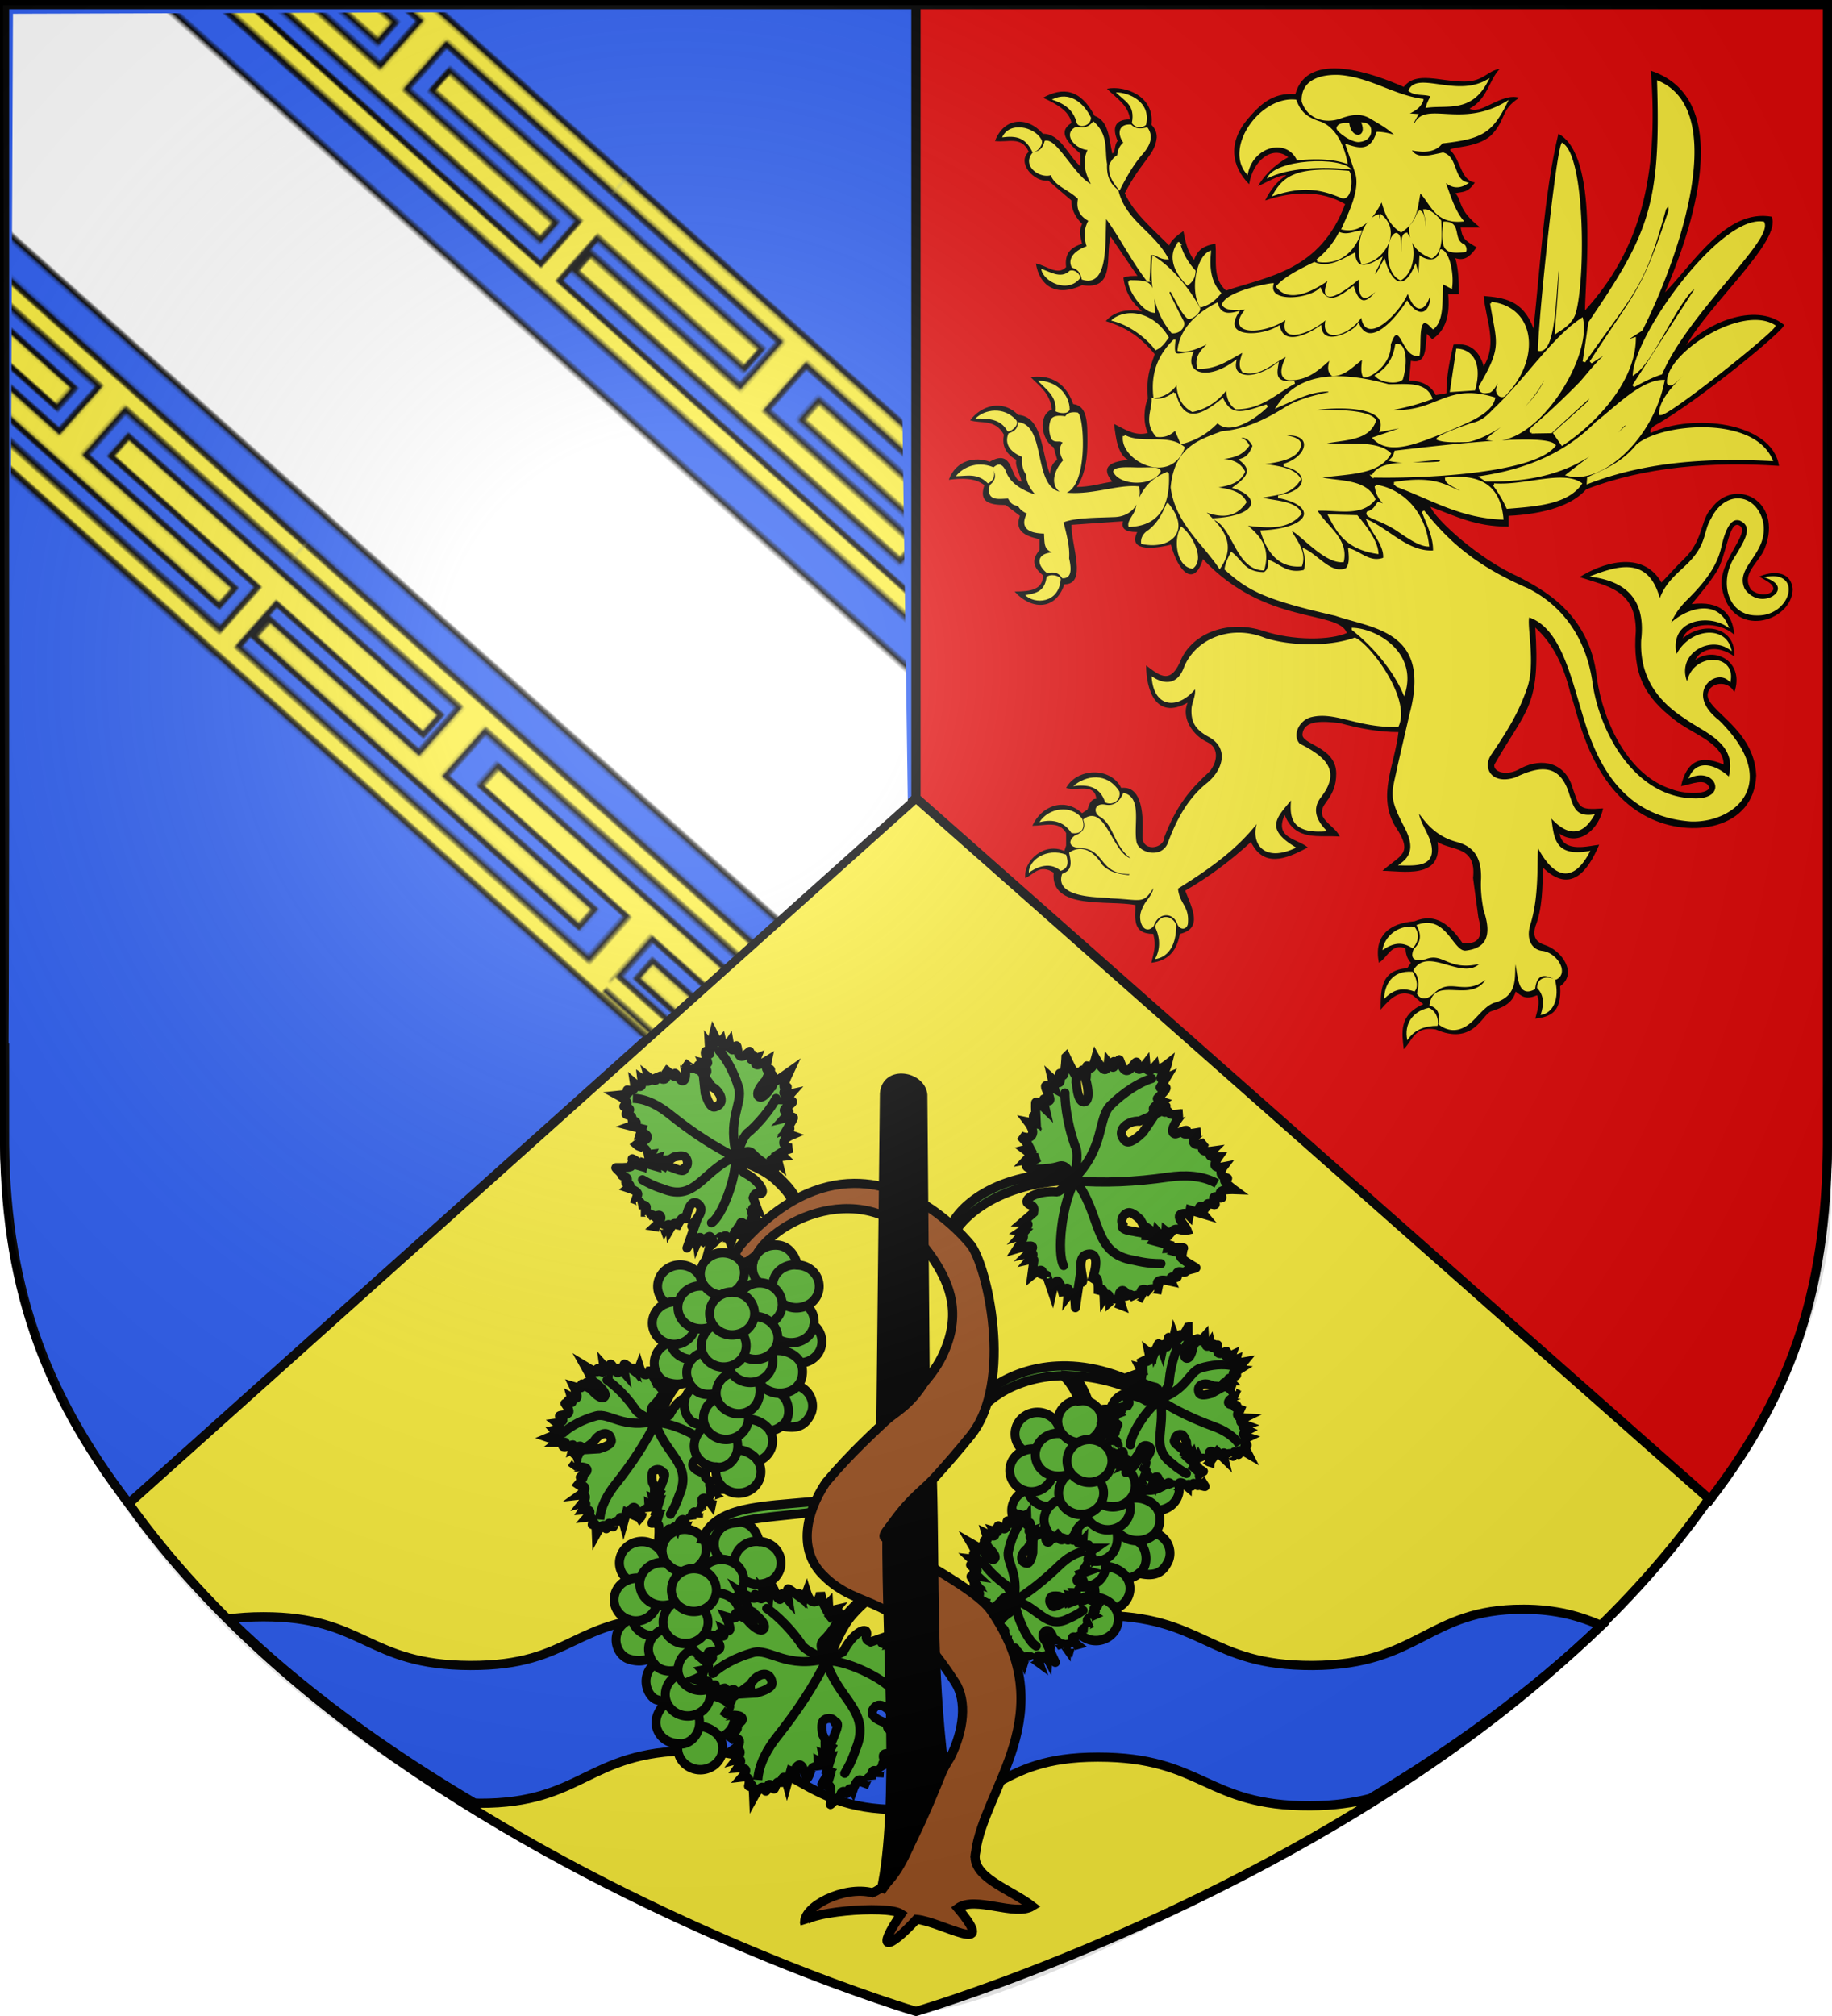<svg height="660" viewBox="-300 -300 600 660" width="600" xmlns="http://www.w3.org/2000/svg" xmlns:xlink="http://www.w3.org/1999/xlink"><radialGradient id="i" cx="221.445" cy="226.331" gradientTransform="matrix(1.353 0 0 1.349 -76.24 -84.357)" gradientUnits="userSpaceOnUse" r="300"><stop offset="0" stop-color="#fff" stop-opacity=".314"/><stop offset=".19" stop-color="#fff" stop-opacity=".251"/><stop offset=".6" stop-color="#6b6b6b" stop-opacity=".125"/><stop offset="1" stop-opacity=".125"/></radialGradient><pattern id="h" patternTransform="matrix(.677 .604 -.576 .649 -386.557 -662.735)" xlink:href="#a"/><pattern id="a" height="667.914" patternTransform="translate(-139.14 -614.412)" patternUnits="userSpaceOnUse" width="1114.729"><g transform="translate(439.14 914.412)"><path id="b" d="M-68.175-594.454h547.012v347.956H-68.175z" fill="none"/><path d="M-439.14-914.412H664.5v574.443H-439.14z" fill="#2b5df2"/><path id="c" d="M-331.695-578.345v9.948h72.353v21.613h-173.64v7.532l544.834.05v-7.581h-173.64v-21.614h72.353v-9.948H-146.46v9.948h72.353v21.614h-172.916v-21.614h72.353v-9.948z" fill="#fcef3c" fill-rule="evenodd" stroke="#000" stroke-width="2"/><path id="d" d="m-60.54-539.252 529.332.05v-7.581H298.5v-21.614h70.959v-9.948h-154v9.948h70.96v21.614H116.834v-21.614h70.959v-9.948h-151v9.948h70.96v21.613H-60.541" fill="#fcef3c" fill-rule="evenodd" stroke="#000" stroke-width="2"/><path id="e" d="m297.864-542.035 375.92.036-4.727-7.567v-21.613h-.646v-9.949h-84.026v9.949h72.354v21.613H483.822v-21.613h72.354v-9.949H399.15v9.948h72.354v21.614h-173.64" fill="#fcef3c" fill-rule="evenodd" stroke="#000" stroke-width="2"/><g id="f" stroke-width="1.904" fill="#fcef3c" fill-rule="evenodd" stroke="#000"><path d="m209.854-495.382-544.833-.027v6.829h80.891v20.63h-72.353v7.987h157.287v-7.987h-72.353v-20.63h172.654v20.63h-72.353v7.987H16.08v-7.987h-72.353v-20.63h172.654v20.63H44.03v7.987h157.287v-7.987h-72.353v-20.63h80.891" transform="matrix(1 0 0 1.103 -99.394 -46.153)"/><path d="M209.585-488.58h80.892v20.63h-72.354v7.987h157.288v-7.987h-72.354v-20.63h172.654v20.63h-72.353v7.987h157.288v-7.987h-72.354v-20.63h172.654v20.63h-72.353v7.987H745.88v-7.987h-72.354v-20.63h80.892v-6.802l-544.834-.027" transform="matrix(1 0 0 1.103 -99.394 -46.153)"/></g><use height="100%" transform="translate(-1.855 -180.846)" width="100%" xlink:href="#b"/><use height="100%" transform="translate(-.927 -183.628)" width="100%" xlink:href="#c"/><use height="100%" transform="translate(-.927 -183.628)" width="100%" xlink:href="#d"/><use height="100%" transform="translate(-1.855 -180.846)" width="100%" xlink:href="#e"/><use height="100%" transform="translate(-.927 -183.628)" width="100%" xlink:href="#f"/><path d="M-433.548-708.99H666.365v103.871H-433.548z" fill="#fff" stroke="#000" stroke-width="2"/></g></pattern><g stroke="#000" stroke-width="3"><path d="M0 358.5S-300 270-298.5 70v-368.5h597V70C301.542 270.43 0 358.5 0 358.5z" fill="#fcef3c"/><path d="M-257.844 192.214C-285.758 155.792-298.875 120-298.5 70v-368.5H0v259.763z" fill="#2b5df2"/><path d="M260.04 190.962C287.954 154.54 298.875 120 298.5 70v-368.5H0v259.763z" fill="#e20909"/></g><path d="M198.81 226.833c-31.377-.032-33.906 18.253-68.9 18.406-34.44.15-35.455-16.366-70.068-16.358-34.613.006-34.975 16.372-67.861 16.358-32.886-.014-36.597-16.152-70.654-15.949-34.057.203-33.364 16.05-67.31 15.949-33.958-.102-34.486-15.969-67.796-15.949-4.262.003-8.003.271-11.378.728 24.15 23.609 52.359 43.628 80.501 60.264.586.017 1.116.08 1.72.082 33.98.102 35.192-17.008 69.284-17.211 34.091-.203 34.837 19.247 67.757 19.261 32.92.014 30.824-17.158 65.472-17.166 34.648-.006 35.107 16.087 69.584 15.936 7.786-.034 14.082-.99 19.587-2.392 26.483-15.808 52.842-34.664 75.714-56.635-6.867-2.97-14.585-5.313-25.653-5.324z" fill="#2b5df2" stroke="#000" stroke-width="3.015"/><path d="M0 358.5S-300 270-298.5 70v-368.5h597V70C301.542 270.43 0 358.5 0 358.5z" fill="none"/><path d="M0 358.5S-300 270-298.5 70v-368.5h597V70C301.542 270.43 0 358.5 0 358.5z" fill="none"/><use height="100%" stroke="#000" stroke-width="5.779" transform="translate(-12.504 90.527)" width="100%" xlink:href="#g"/><use height="100%" stroke="#000" stroke-width="5.779" transform="translate(117.057 48.256)" width="100%" xlink:href="#g"/><path d="M-33.027 191.537c-18.016 1.644-32.727 1.605-36.88 12.35.979.11 1.04.546 3.614.092 1.49-2.856 2.52-5.076 7.78-5.513 6.786-1.865 17.487-2.362 25.444-3.48zM-66.286 38.554s-.368 1.475-.151 3.376c.217 1.9-1.259-.007-1.259-.007s.132 2.524.206 3.01c.074.485-1.304-1.314-1.489-.576-.184.737.6 2.998.751 3.525.152.528-1.339.174-1.339.174s.974 1.89 1.075 2.585c.102.695-.67.197-.67.197l.293 2.164 2.056 2.792c2.87 1.527 4.578 5.641.922 6.613-1.492.396-2.55-2.653-3.147-4.476l-.789-7.56c-.067-1.152-.022 1.241-.362.808-.34-.434-.923-2.057-.997-2.542-.073-.486-.016 1.608-.409 1.565-.393-.044-1.162-1.74-1.162-1.74s.31 1.421-.485 1.301c-.795-.12-2.696-1.782-2.696-1.782.085.046 1.41 6.557-.845 5.792-.344-.116-1.563-2.037-2.14-2.375-.576-.337.723 1.42-.168 1.025-.89-.394-3.395-2.604-3.395-2.604.055.03 1.815 4.013-.586 3.478-.683-.153-1.83-1.763-1.83-1.763s.286 1.854-.376 2.14c-.661.286-2.272-.996-2.272-.996s.352 1.22-.21 1.337c-.56.116-2.036-.87-2.036-.87s.255 2.087-.34 2.493c-.593.406-2.036-.869-2.036-.869s.221 1.401-.374 1.918c-.595.517-1.654.227-2.007.149-.354-.078.918.66.186 1.103-.732.443-3.115.67-3.115.67s2.279 1.251 2.732 2.136c.453.884-.717.953-.918 1.403-.201.45 1.697.382 1.877 1.008.18.627-.995 1.139-1.156 1.498-.16.36 1.657.526 1.878 1.008.222.48-.992.917-.992.917s2.248.342 2.43.858c.182.516-1.704 1.205-1.704 1.205l3.57.912-.447 1.433s.9-.254 1.61.307c2.201 1.739-1.95 2.522-2.985 3.416 1.033 1 2.855.668 3.322 2.117.342 1.061-.8 1.355-.8 1.355l2.363-.293-1.006 2.248 3.037-.934-.243.76 2.913-.22.23.57 2.533-1.54s2.318-.615 3.288-.177c1.304.589 1.534 3.1.266 3.758-.036 1.919-3.158.118-4.14-.104l-2.546-1.031-.241.539-2.817-1.512.26 1.59-3.962-1.124-.205.893s-3.204-2.165-3.557-2.243c-.354-.078.729 1.841.729 1.841l-2.236-.642s1.898.962.93 1.39c-.968.429-4.408.311-4.802.323-.393.012 2.066 1.889 1.943 2.38-.123.492 1.4.557 1.719 1.147.318.589-.244.761-.445 1.21-.201.45 1.107.454 1.328.936.222.48-.443.99-.443.99s1.608.533 2.271.995c2.268 1.578-1.011 2.43-1.242 2.345 0 0 2.155.71 2.74 1.247.584.537-.403.9-.403.9s1.192-.044 1.612.083c2.24.68-.555 2.351-.849 2.333 0 0 1.761-.086 2.318.241.557.327-.09 1.067-.09 1.067s1.107-.522 1.539-.401c.431.12-.248 1.204-.248 1.204.97-.623 2.926-2.105 2.989-.16-.09 1.068-1.914 2.745-1.914 2.745l1.531.265-.04.09s.422-.89.834-.78c.412.11.814 1.217.814 1.217s.781-1.42 1.234-1.456c.452-.036.576 1.313.576 1.313s.96-1.659 1.433-1.684c.472-.025.456 1.583.456 1.583s1.426-2.97 2.198-3.393c.77-.422.887 1.703.887 1.703-.038-.33 1.008-8.705 4.152-6.243 2.81 2.2-1.45 5.814-1.957 6.976-.474 1.088.863.24.863.24s-2.27 6.589-2.51 7.128c-.242.54 1.412-2.56 2.233-3.04.82-.479 1.05 1.123 1.05 1.123s.657-1.579.96-1.493c.99.28.016 2.35.016 2.35s2.427-2.823 3.211-2.625c.785.198-.073 3.418-.073 3.418s.158-.138 2.423-2.38c1.554-1.538 1.232-.853.854-.202.142-.223.295-.462.411-.457.285.014.343 1.187.343 1.187s.49-1.966 1.197-1.81c.707.157 1.628 2.435 1.628 2.435s1.255-3.453 1.416-3.813c.16-.36.979.414.979.414s-.301-1.388-.023-1.684c.278-.297 1.135.498 1.135.498s-.705-2.274.1-2.176c.806.097 3.122 2.567 3.122 2.567s-.23-2.466-.044-3.37c.186-.904.789-.245.789-.245l-.302-1.277.822.33s-.993-1.955-.8-2.548c.193-.594 1.572.174 1.572.174l-1.39-3.757c.679-2.113 1.534-1.202 2.328-1.339 1.945-.102-.139-4.34-5.385-6.905-.168-.083-2.039-4.082-2.039-4.082s7.953 2.47 12.187 6.302c10.181 9.217 4.252 10.307 2.527 11.857l1.292 1.1c3.004-2.973 7.09-4.51-2.543-13.717-4.558-4.355-13.176-6.615-13.176-6.615s2.782-3.054 4.573-1.114c2.543 2.756 6.87 5.232 7.658 4.633.306-.232-1.795-3.805-1.795-3.805l2.641 2.287-.492-1.936 2.048-.24-1.013-.989 1.227-.79 2.605-.833s-3.263-.327-2.492-2.454c.365-1.01 2.378-1.845 2.378-1.845l-1.842-.654s1.192-1.145 1.353-1.505c.16-.36-.787.023-.787.023s1.56-2.619 1.922-3.428c.362-.81-2.91-.001-2.91-.001s1.154-1.276 1.435-1.906c.282-.63-1.79.043-1.486-.798.303-.84 2.418-1.936 2.7-2.565.281-.63-2.392-.726-2.392-.726l1.75-1.96s-1.882.41-2.162-.157c-.28-.569.883-1.757 1.044-2.116.161-.36-1.206.746-1.056-.456.15-1.202 1.655-4.353 1.655-4.353s-3.842 2.733-4.553 3.021c-.157.063-.225.026-.269-.034-.836 1.91-3.474 5.905-4.898 5.095-2.154-1.224 2.856-6.665 4.204-7.029.36-.587-1.096-.587-1.096-.587l.563-1.259c.161-.36-.989.528-1.256-.229-.268-.757.186-2.799.186-2.799s-2.543 1.563-3.436 1.39c-.893-.173-.137-2.08-.137-2.08s-1.422.574-1.694.316c-.273-.258.443-.99.604-1.349.16-.36-.633.386-.905.072-.273-.313-.345-.965-.184-1.325.16-.36-1.879 1.975-2.927 1.552-1.048-.423-.959-2.41-1.265-3.244-.306-.834-.948 1.414-1.584 1.156-.637-.258-.962-2.189-.962-2.189s-.85 1.301-1.467 1.109c-.617-.192-1.003-1.877-1.003-1.877s-.567.672-1.22.126c-.654-.546-1.394-2.31-1.394-2.31zm19.871 15.46c.23-.526.351-.926.24-.986 0 0-.393.771-.24.986zm95.536-7.988s-.171 4.292-.687 5.66c-.517 1.37-1.346-.668-1.377-.185-.031.483.533 2.477-.082 2.902-.615.426-2.378-1.202-2.378-1.202l.755 3.185s-2.888-1.59-2.943-.745c-.055.846 1.572 3.345 1.422 4.429-.15 1.083-1.97-.94-2.024-.095-.055.845.451 2.928.451 2.928s-3.015-2.929-3.085-1.842c-.07 1.087.113 4.852.113 4.852s-.79-1.007-.82-.524c-.032.483.588 2.45.588 2.45l-2.32-.472s1.664 2.16 1.484 3.462C37.841 73.57 34.2 71.85 34.2 71.85l2.292 2.53.857 1.616-1.629.407 2.037 1.55-1.609 1.741 4.082-.752s-4.232 2.456-4.038 2.896c.5 1.133 6.475 1.25 10.716-.061 1.816-.561 2.92 1.027 3.556 2.39-26.34-.457-38.187 12.952-39.285 18.267l.663 3.13c1.066-4.594 12.608-18.393 39.165-19.165l-.176.772s-4.226 3.054-4.451 3.035c-7-.602-11.588 2.57-9.585 3.909.766.647 2.184.224 1.717 2.893l-3.582 3.101s1.892.06 1.763.81c-.129.752-2.279 2.195-2.279 2.195l1.057.17-1.036 1.163s1.008-.316.698.76c-.31 1.076-1.939 3.542-1.939 3.542s3.84-1.151 4.749-.745c.908.406-1.116 2.37-1.116 2.37s1.355-.298 1.484.192c.128.49-.97 1.771-.97 1.771s1.301-.302 1.27.181c-.032.483-.64 4.937-.64 4.937s2.254-1.832 3.09-1.55c.837.281.255 2.676.255 2.676s.72-1.207 1.029-1.041c.085.045.135.203.17.397.012-.727.146-1.078.8 1.103 1.142 3.81 1.233 4.055 1.233 4.055s.897-3.955 1.84-3.668c.943.286 1.931 4.815 1.931 4.815s.129-2.81 1.336-2.48c.368.1.179 2.189.179 2.189s1.141-1.551 1.742-.524c.601 1.028.614 5.359.661 4.634.047-.724 1.342-9.143 1.342-9.143s.94 1.746 1.048.292c.116-1.552-2.37-8.079 1.842-8.631 4.715-.619 1.122 8.92.896 9.245 0 0 1.317-2.18 1.897-1.244.58.936.424 4.987.424 4.987s.885-1.714 1.372-1.388c.486.326.573 2.691.573 2.691s.889-1.35 1.348-1.026c.46.325.49 2.325.49 2.325s1.049-.92 1.547-.775c.498.145.446 1.353.446 1.353l.008-.12 1.77.688s-.992-2.933-.487-4.12c1.158-2.023 2.4.788 3.078 2.063 0 0-.111-1.58.414-1.435.524.146 1.405 1.4 1.405 1.4s-.27-1.195.504-1.188c.774.006 2.592 1.213 2.592 1.213-.322-.167-2.347-3.708.409-3.01.517.131 1.755.93 1.755.93s-.842-1.008.079-1.207c.92-.198 3.605.412 3.605.412-.293-.056-3.29-3.034-.001-3.27.962-.07 2.966.382 2.966.382s-.419-.959.086-1.329 1.894.453 1.933-.15c.04-.604-.46-1.143.208-1.566.668-.422 2.32.473 2.466-.126s3.805-1.03 3.394-1.293c-.41-.261-4.122-2.314-4.907-3.38-.786-1.067 1.767-.887 1.767-.887l-2.73-.734s2.224-1.35 1.806-1.49c-.418-.141-5.03.126-5.03.126l.284-1.077-4.828-1.318 1.167-1.52-3.835-.18.048-.725-3.278-.518c-1.165-.387-5.485-.455-4.446-2.512-.975-1.5.68-4.016 2.392-3.814 1.274.15 3.385 2.27 3.385 2.27l1.82 3.236.564-.459 2.963 2.078.17-.961 2.694 2.914.196-3.02 2.34 1.807s-1.046-1.034-.087-1.942c1.308-1.24 3.053.265 4.709-.142-.594-1.602-4.555-5.06-1.245-5.51 1.067-.145 1.877.695 1.877.695l.331-1.802 4.296 1.293s-1.612-1.924-1.13-2.355c.482-.432 3.057.629 3.057.629s-1.04-1.23-.536-1.6c.505-.37 2.524.603 2.555.12.032-.483-.926-1.77-.383-2.32.543-.55 2.517.725 2.556.12.04-.603-1.163-1.417-.186-2.067.977-.65 4.093-.534 4.093-.534s-2.396-1.748-2.923-2.681c-.527-.934 1.234-.911.816-1.052-.418-.141-1.703-.505-2.044-1.43-.34-.924.682-2.27.682-2.27s-2.245.44-2.647-.366c-.402-.806 1.04-2.859 1.04-2.859s-2.117.113-2.647-.366c-.53-.48.528-1.55.528-1.55s-2.426.34-2.967-.382c-.54-.722.804-2.507.804-2.507s-2.12.981-2.93.71c-2.845-.951 1.256-4.06 1.331-4.056 0 0-3.895.755-5.06.61-1.166-.146 1.199-1.185.398-1.193-.8-.007-3.172 1.256-3.601 1.162-2.82-.617 2.24-6.678 2.356-6.672 0 0-2.947.558-3.858.181-.91-.376.217-1.686.217-1.686s-1.767 1.31-2.208 1.108c-.441-.203.795-2.386.445-1.918-.351.468-1.881 1.82-2.485 2.064-.603.244.788-2.264.071-1.087l-5.081 7.513c-1.656 1.554-4.49 4.116-5.848 2.752-3.329-3.344.79-6.622 4.69-6.424l3.747-1.657 1.526-2.109s-1.098.04-.6-.634c.497-.673 2.59-2.058 2.59-2.058s-1.778-.569-1.321-1.032c.457-.462 2.556-2.362 2.775-3.26.218-.899-2.252.135-1.901-.333.35-.468 1.907-3.06 1.907-3.06s-2.634 1.088-1.337-.79c1.297-1.876 1.734-3.673 1.734-3.673s-1.774 1.4-2.773 1.565c-.999.165-1.223-.905-1.223-.905s-1.355 1.541-2.117 1.354c-.763-.188-.932-2.104-.932-2.104s-1.428 1.841-2.247 1.712c-.82-.13-.238-2.92-1.03-2.23-.793.69-1.815 2.852-3.163 2.637-1.348-.215-2.198-3.98-2.23-3.497-.031.483-.474 1.129-.938 1.288-.465.16-.888-1.131-.92-.648-.03.483.317 1.71-.116 1.811-.434.101-1.619-1.41-1.619-1.41s-.27 2.502-1.313 2.12c-1.043-.383-2.86-3.649-2.86-3.649s-.667 2.453-1.375 3.086c-.71.632-1.428-1.037-1.46-.554l-.11 1.69s-1.542-.92-1.49-.07c1.224 1.24 3.477 10.175.507 10.11-1.963-.044-2.514-5.946-2.329-8.5-.08.037-.173.032-.304-.135-.592-.755-3.13-6.083-3.13-6.083zm3.435 6.218c.283-.132.3-1.197.3-1.197-.152-.007-.249.493-.3 1.197zm36.527 82.24s-1.253 2.387-1.915 3.008c-.661.621-.584-.788-.732-.523-.147.265-.364 1.57-.828 1.625-.464.055-1.028-1.406-1.028-1.406l-.428 2.039s-1.214-1.78-1.472-1.317c-.26.464-.007 2.38-.384 2.949-.377.57-.866-1.132-1.125-.669-.258.464-.532 1.8-.532 1.8s-.925-2.579-1.257-1.983c-.333.597-1.242 2.791-1.242 2.791s-.178-.811-.326-.546c-.148.265-.325 1.571-.325 1.571l-1.19-.973s.364 1.733-.089 2.418c-.952 1.444-2.559-.64-2.559-.64l.622 2.134.052 1.18-1.036-.264.74 1.498-1.383.502 2.522.812s-3.066.11-3.075.42c-.02.795 3.344 2.675 6.107 3.218 1.39.273 1.447 1.967 1.372 2.926-11.927-7.463-22.643-10.005-31.624-9.891-17.32.218-28.2 10.28-28.927 13.8l.664 3.13c.72-3.104 10.58-13.38 28.454-13.733 2.095 1.766 3.845 4.723 5.464 8.29.874-.167 1.777-.257 2.797-.037-1.248-3.303-2.692-6.29-4.801-8.196 7.778.396 16.896 2.647 27.296 7.977-.15.02-3.146.44-3.265.363-3.816-2.468-7.276-2.058-6.498-.69.26.601 1.18.79.197 2.166l-2.872.675s1.06.608.785.996c-.276.387-1.886.554-1.886.554l.554.418-.902.346s.659.127.193.644-2.056 1.425-2.056 1.425 2.492.511 2.9 1.018c.406.506-1.273 1.008-1.273 1.008s.85.241.791.56c-.06.317-1.027.712-1.027.712s.82.223.673.488c-.148.265-1.694 2.61-1.694 2.61s1.776-.356 2.175.058c.4.414-.577 1.598-.577 1.598s.734-.467.865-.28c.054.078-.024.286-.098.478.23-.538.504-1.054.246.67-.377 2.51-.392 2.678-.392 2.678s1.576-1.975 2.034-1.525c.459.449-.2 3.322-.2 3.322s.83-1.557 1.427-1.004c.182.17-.487 1.298-.487 1.298s1.066-.535 1.13.232c.065.766-1.093 3.231-.871 2.834.222-.398 3.223-4.789 3.223-4.789s.065 1.278.518.485c.483-.847.828-5.31 3.37-4.346 2.846 1.08-1.764 5.41-1.98 5.525 0 0 1.335-.838 1.413-.13.078.708-1.102 2.963-1.102 2.963s.966-.706 1.154-.373c.189.333-.4 1.703-.4 1.703s.87-.497 1.044-.173c.173.324-.349 1.47-.349 1.47s.843-.205 1.088.028c.244.233-.11.905-.11.905l.036-.066.82.929s.226-1.968.833-2.49c1.203-.797 1.152 1.177 1.194 2.108 0 0 .362-.932.621-.69.259.242.421 1.221.421 1.221s.17-.76.607-.522c.439.239 1.147 1.476 1.147 1.476-.139-.192-.336-2.819 1.042-1.586.258.232.746 1.063.746 1.063s-.206-.83.37-.663c.577.167 1.938 1.33 1.938 1.33-.151-.121-1.053-2.725.88-1.86.565.253 1.583 1.118 1.583 1.118s.02-.672.406-.729c.386-.057.954.832 1.138.5.185-.33.047-.787.54-.825.494-.037 1.191.973 1.435.677.244-.297 2.44.57 2.278.296-.163-.273-1.72-2.567-1.88-3.411-.158-.845 1.243.032 1.243.032l-1.352-1.245s1.626-.092 1.426-.3c-.2-.206-2.892-1.454-2.892-1.454l.452-.526-2.389-2.214 1.073-.51-2.13-1.267.222-.398-1.723-1.29c-.558-.573-2.995-1.922-1.851-2.775-.15-1.148 1.468-2.076 2.386-1.441.684.472 1.313 2.316 1.313 2.316l.163 2.392.444-.09 1.123 2.081.356-.495.746 2.474.924-1.656.844 1.737s-.316-.906.473-1.13c1.078-.308 1.664 1.078 2.715 1.35.094-1.092-1.227-4.26.775-3.51.645.241.88.965.88.965l.674-.924 2.092 2.039s-.398-1.581-.008-1.68c.39-.1 1.568 1.285 1.568 1.285s-.26-1.015.126-1.072c.386-.057 1.272 1.11 1.42.844.147-.265-.05-1.287.406-1.434.457-.148 1.235 1.175 1.42.844.185-.331-.279-1.159.451-1.232.73-.073 2.47.94 2.47.94s-.891-1.72-.94-2.411c-.048-.69.947-.143.747-.35-.2-.207-.831-.804-.776-1.433.055-.629.998-1.082.998-1.082s-1.394-.433-1.405-1.013c-.012-.58 1.36-1.308 1.36-1.308s-1.233-.58-1.405-1.012c-.172-.434.718-.721.718-.721s-1.47-.543-1.583-1.117 1.131-1.181 1.131-1.181-1.469-.086-1.856-.486c-1.36-1.404 1.807-1.925 1.85-1.9 0 0-2.417-.754-3.04-1.19-.623-.437 1-.31.547-.557-.453-.248-2.141-.25-2.36-.433-1.436-1.207 3.072-3.115 3.136-3.076 0 0-1.825-.578-2.241-1.068-.416-.49.576-.892.576-.892s-1.356.207-1.552-.042 1.094-1.114.769-.954c-.325.16-1.558.462-1.967.418-.408-.045 1.057-1.048.333-.597l-4.91 2.727c-1.36.381-3.66.977-4.064-.21-.991-2.912 2.232-3.525 4.394-2.228l2.575.196 1.435-.735s-.634-.31-.17-.542c.464-.231 2.026-.383 2.026-.383s-.858-.863-.474-.988c.385-.124 2.09-.566 2.455-1.01.366-.444-1.316-.607-.99-.766.325-.16 1.907-1.159 1.907-1.159s-1.789-.183-.547-.855c1.243-.673 1.974-1.561 1.974-1.561s-1.384.257-1.996.048c-.612-.21-.45-.887-.45-.887s-1.187.465-1.57.127c-.382-.338.038-1.478.038-1.478s-1.307.612-1.738.29c-.43-.323.651-1.731.015-1.58-.636.151-1.799 1.07-2.507.54-.708-.532-.178-2.93-.326-2.665-.147.265-.572.497-.88.447-.306-.05-.199-.913-.347-.648-.147.265-.28 1.068-.554.994-.274-.075-.54-1.293-.54-1.293s-.826 1.34-1.316.806c-.49-.534-.644-2.941-.644-2.941s-1.04 1.19-1.612 1.335c-.573.144-.532-1.023-.68-.758l-.518.927s-.629-.99-.828-.492c.362 1.076-.764 6.837-2.434 5.898-1.122-.63.19-4.175.98-5.519-.064.008-.119-.038-.151-.187-.133-.608-.14-4.407-.14-4.407zm.291 4.594c.196-.024.479-.607.479-.607-.08-.046-.278.266-.479.607zm-189.285 7.53c-.53-.306-.747 2.293-.747 2.293l-1.605-1.802s.262 1.853-.243 2.097c-.504.244-1.472-.948-1.775-1.122-.302-.175.584 1.213-.446 1.007s-3.675-1.83-3.675-1.83 2.168 3.878 2.38 4.584c.048.156.013.221-.041.26 1.608.911 4.924 3.678 4.155 5.023-1.165 2.036-5.613-3.112-5.86-4.443-.489-.38-.562 1.038-.562 1.038l-1.06-.611c-.302-.175.408.989-.259 1.212-.667.223-2.409-.321-2.409-.321s1.223 2.554 1.03 3.415c-.194.86-1.804.029-1.804.029s.426 1.413.19 1.665c-.236.253-.832-.48-1.135-.655-.302-.174.301.637.017.886-.284.25-.85.287-1.153.112-.303-.175 1.611 1.928 1.193 2.927-.417 1-2.129.813-2.864 1.07-.735.256 1.175.995.92 1.602-.254.607-1.937.826-1.937.826s1.08.891.883 1.483c-.196.591-1.67.884-1.67.884s.55.586.047 1.195c-.504.609-2.063 1.24-2.063 1.24s1.255.433 2.907.317c1.652-.117-.068 1.224-.068 1.224s2.186-.003 2.609-.05c.423-.047-1.2 1.205-.572 1.421.627.217 2.618-.433 3.082-.555.463-.121.083 1.313.083 1.313s1.68-.855 2.285-.919c.606-.063.138.663.138.663l1.883-.177 2.513-1.864c1.462-2.718 5.1-4.176 5.756-.567.268 1.472-2.418 2.35-4.022 2.84l-6.568.392c-.998.008 1.072.083.68.392-.39.31-1.82.797-2.244.845-.423.047 1.388.096 1.33.476-.057.38-1.559 1.045-1.559 1.045s1.243-.231 1.1.537c-.144.769-1.674 2.536-1.674 2.536.044-.08 5.731-1.046 4.959 1.112-.118.329-1.837 1.42-2.157 1.964-.32.545 1.261-.632.876.215-.385.848-2.417 3.177-2.417 3.177.028-.053 3.555-1.568 2.973.743-.165.657-1.613 1.694-1.613 1.694s1.615-.185 1.829.474c.214.658-.973 2.162-.973 2.162s1.07-.282 1.143.27c.073.553-.852 1.94-.852 1.94s1.815-.144 2.136.455c.321.599-.853 1.94-.853 1.94s1.222-.146 1.638.46c.417.604.114 1.621.029 1.961-.085.34.616-.861.962-.126s.423 3.066.423 3.066 1.195-2.157 1.98-2.554c.787-.397.788.747 1.166.965.378.219.413-1.633.963-1.778.55-.144.934 1.025 1.237 1.2s.538-1.586.964-1.778c.427-.191.742 1.012.742 1.012s.408-2.172.862-2.323c.454-.151.955 1.719.955 1.719l.967-3.432 1.214.507s-.174-.889.345-1.552c1.612-2.057 2.08 2.025 2.8 3.077.916-.956.72-2.747 1.995-3.13.933-.28 1.13.848 1.13.848l-.135-2.316 1.89 1.092-.654-3.005.645.275-.046-2.847.504-.196-1.204-2.543s-.415-2.287.011-3.21c.573-1.24 2.753-1.34 3.258-.072 1.655.13-.055 3.08-.295 4.026l-1.019 2.428.454.261-1.445 2.668 1.384-.174-1.167 3.802.762.244s-2.03 3.012-2.115 3.352c-.085.34 1.626-.618 1.626-.618l-.667 2.145s.926-1.8 1.248-.836c.322.964.049 4.308.04 4.691-.01.384 1.733-1.917 2.151-1.773.419.144.551-1.335 1.076-1.616.524-.281.645.275 1.023.493.378.218.447-1.055.874-1.247.426-.191.832.481.832.481s.542-1.539.973-2.162c1.476-2.13 2.047 1.107 1.962 1.327 0 0 .722-2.063 1.214-2.606.493-.542.757.436.757.436s.022-1.161.154-1.564c.698-2.148 2.001.657 1.97.942 0 0 .014-1.718.324-2.244.31-.526.917.14.917.14s-.396-1.104-.27-1.518c.125-.414 1.028.302 1.028.302-.49-.976-1.672-2.956.01-2.92.918.14 2.276 2.001 2.276 2.001l.304-1.477.075.044s-.745-.455-.63-.85c.115-.396 1.09-.733 1.09-.733s-1.186-.831-1.195-1.274c-.008-.443 1.162-.496 1.162-.496s-1.384-1.018-1.382-1.479c.001-.46 1.39-.366 1.39-.366s-2.494-1.537-2.82-2.309c-.327-.772 1.515-.778 1.515-.778-.287.021-7.467-1.416-5.185-4.355 2.04-2.626 4.948 1.703 5.926 2.254.917.516.25-.829.25-.829s5.576 2.538 6.03 2.8c.454.262-2.14-1.502-2.513-2.326-.373-.823 1.02-.967 1.02-.967s-1.33-.718-1.24-1.008c.291-.95 2.03.102 2.03.102s-2.316-2.505-2.106-3.259c.21-.754 2.947.242 2.947.242s-.111-.161-1.934-2.478c-1.25-1.59-.675-1.242-.132-.841-.185-.149-.384-.312-.373-.424.026-.277 1.042-.274 1.042-.274s-1.674-.577-1.504-1.257c.17-.68 2.183-1.463 2.183-1.463s-2.918-1.394-3.221-1.568c-.303-.175.406-.932.406-.932s-1.214.223-1.456-.063c-.242-.286.487-1.08.487-1.08s-1.999.572-1.874-.207c.124-.78 2.372-2.911 2.372-2.911s-2.14.102-2.911-.125c-.772-.226-.174-.78-.174-.78l-1.117.23.326-.784s-1.737.87-2.24.652c-.503-.217.228-1.521.228-1.521l-3.313 1.166c-1.79-.767-.961-1.554-1.04-2.334.009-1.899-3.753-.081-6.23 4.9-.08.159-3.626 1.78-3.626 1.78s2.529-7.619 6.05-11.55c8.465-9.455 9.11-3.628 10.362-1.872l1.016-1.203c-2.418-3.073-3.542-7.128-11.972 1.793-3.988 4.221-6.368 12.5-6.368 12.5s-2.5-2.861-.734-4.508c2.506-2.339 4.86-6.43 4.382-7.227-.185-.31-3.375 1.558-3.375 1.558l2.106-2.456-1.696.382-.105-2.006-.905.936-.622-1.234-.588-2.577s-.444 3.16-2.242 2.305c-.854-.407-1.476-2.409-1.476-2.409l-.657 1.762s-.929-1.217-1.232-1.392c-.302-.175-.018.767-.018.767s-2.184-1.65-2.865-2.043c-.68-.393-.145 2.834-.145 2.834s-1.045-1.187-1.574-1.492c-.53-.306-.053 1.745-.764 1.407-.71-.337-1.55-2.452-2.08-2.757zm-6.152 5.487c-.443-.25-.783-.388-.84-.283 0 0 .647.422.84.283zm141.13 42.557s-.42 1.315-.855 1.752c-.435.437-.884-.004-.884-.004s-.172 1.235-.603 1.416c-.431.18-1.12-.693-1.12-.693s-.113 1.407-.554 1.637c-.44.229-1.04-1.338-1.208-.72-.168.62.019 2.039-.707 2.415-.725.377-2.332-1.155-2.195-.909.138.247.127.72-.049.964-.176.243-.791-.235-.653.011.137.247.695.722.515.926-.18.204-1.234-.11-1.234-.11s.66 1.316.03 1.502c-.629.186-2.548-.757-2.548-.757s.45 1.433.306 1.995c-.146.561-1.025.004-.887.25l.481.865s-1.043.101-.749.497c.99.167 4.918 3.719 3.45 4.747-.988.691-3.127-2.032-3.808-3.316-.022.058-.082.085-.211.047-.528-.157-3.452-1.848-3.452-1.848s1.275 2.154 1.457 3.005c.182.852-.868.155-.73.402.138.246 1.045 1.017.88 1.444-.165.426-1.541.263-1.541.263l1.376 1.283s-1.91.256-1.67.687c.242.432 1.826 1.07 2.095 1.651.27.582-1.257.245-1.016.676.241.432 1.146 1.268 1.146 1.268s-2.396-.352-2.087.204c.31.555 1.591 2.323 1.591 2.323s-.703-.208-.565.039c.137.247 1.062.984 1.062.984l-1.28.598s1.495.459 1.82 1.158c.684 1.471-1.636 1.933-1.636 1.933l1.919.415.93.481-.665.78 1.482.029-.232 1.423 1.752-1.824s-1.286 2.709-1.052 2.854c.602.374 3.552-1.703 5.205-3.856 1.164-1.517 3.348.187 3.348.187s-3.857 1.418-6.938 3.744l.47 1.9c2.903-2.292 6.74-3.9 6.74-3.9s-1.093 2.295-1.208 2.366c-3.604 2.206-4.836 5.39-3.435 5.327.578.042 1.134-.67 1.752.798l-.765 2.791s.942-.647 1.117-.235c.175.412-.416 1.884-.416 1.884l.569-.295-.137.937s.391-.513.58.122c.19.635.178 2.419.178 2.419s1.507-1.933 2.079-2.059c.571-.126.206 1.554.206 1.554s.566-.63.784-.437c.217.193.088 1.21.088 1.21s.538-.612.676-.366c.138.247 1.25 2.637 1.25 2.637s.52-1.699 1.017-1.86c.497-.162.971 1.214.971 1.214s-.031-.845.172-.875c.083-.012.207.149.322.298-.31-.44-.582-.906.626.087 1.762 1.45 1.885 1.537 1.885 1.537s-.815-2.25-.265-2.446c.55-.197 2.467 1.658 2.467 1.658s-.827-1.416-.135-1.686c.212-.083.78 1.003.78 1.003s.066-1.163.685-.877c.618.286 1.996 2.393 1.79 2.023-.207-.37-2.242-4.936-2.242-4.936s1.011.515.604-.232c-.435-.798-3.714-3.093-1.835-4.866 2.102-1.985 3.371 3.949 3.364 4.188 0 0-.049-1.533.53-1.284.58.249 1.786 2.28 1.786 2.28s-.11-1.153.23-1.168c.34-.014 1.131 1.108 1.131 1.108s.006-.975.333-.981c.327-.006.975.958.975.958s.219-.823.507-.93c.29-.107.647.5.647.5l-.035-.061 1.082-.297s-1.413-1.075-1.543-1.834c-.075-1.4 1.42-.473 2.154-.094 0 0-.554-.73-.252-.846.302-.116 1.128.18 1.128.18s-.51-.485-.13-.759c.379-.273 1.647-.334 1.647-.334-.21.034-2.318-.97-.754-1.613.294-.121 1.151-.173 1.151-.173s-.73-.192-.344-.617c.386-.426 1.888-1.086 1.888-1.086-.16.077-2.566-.305-1.037-1.594.447-.378 1.567-.873 1.567-.873s-.507-.318-.378-.678c.129-.36 1.066-.455.894-.764-.172-.308-.585-.392-.394-.837.192-.444 1.281-.598 1.163-.942-.119-.344 1.528-1.861 1.245-1.842-.283.019-2.743.343-3.463.103-.72-.24.58-1.063.58-1.063l-1.563.617s.658-1.452.41-1.371c-.25.08-2.413 1.858-2.413 1.858l-.202-.627-2.771 1.081.088-1.157-1.927 1.28-.207-.37-1.762.918c-.69.227-2.817 1.738-2.962.364-.95-.383-.94-2.2-.042-2.714.669-.381 2.37-.102 2.37-.102l1.911.928.13-.426 2.102-.043-.222-.53 2.237.458-.861-1.542 1.713.045s-.838-.13-.658-.915c.245-1.072 1.573-.961 2.251-1.75-.797-.57-3.823-.84-2.352-2.242.475-.451 1.136-.332 1.136-.332l-.41-.997 2.504-.902s-1.394-.363-1.296-.745c.098-.383 1.69-.785 1.69-.785s-.898-.228-.77-.588c.13-.36 1.423-.607 1.285-.854-.138-.247-1.012-.533-.921-.995.09-.462 1.456-.545 1.284-.853-.172-.309-1.016-.276-.746-.942.27-.666 1.827-1.722 1.827-1.722s-1.722.004-2.275-.263c-.552-.267.314-.885.065-.805-.248.081-.99.363-1.448.034-.459-.33-.387-1.35-.387-1.35s-.955 1.015-1.406.766c-.45-.25-.398-1.765-.398-1.765s-.996.811-1.406.767c-.41-.045-.234-.945-.234-.945s-1.075 1.032-1.567.873c-.492-.16-.401-1.508-.401-1.508s-.724 1.235-1.205 1.392c-1.688.551-.672-2.427-.634-2.453 0 0-1.66 1.759-2.274 2.104-.615.345.208-1.005-.184-.723-.393.282-1.148 1.744-1.388 1.851-1.57.706-1.022-4.055-.964-4.094 0 0-1.26 1.325-1.823 1.466-.563.142-.428-.898-.428-.898s-.447 1.27-.726 1.328c-.28.059-.367-1.448-.39-1.094-.023.353-.341 1.559-.558 1.893-.217.335-.333-1.386-.31-.556l-.098 5.478c-.315 1.348-.885 3.609-1.979 3.429-2.682-.442-1.711-3.511.252-4.807l1.302-2.145.077-1.572s-.523.41-.493-.095c.03-.506.61-1.928.61-1.928s-1.047.357-.97-.032c.076-.389.498-2.064.32-2.58s-1.055.87-1.032.517c.023-.354-.04-2.172-.04-2.172s-.939 1.47-.9.091c.037-1.378-.318-2.409-.318-2.409zm-13.272 12.467c.069-.18-.253-.685-.253-.685-.07.047.08.359.253.685zm-69.108 13.061c-.651-.375-.917 2.82-.917 2.82l-1.973-2.217s.321 2.28-.3 2.579c-.62.3-1.81-1.165-2.181-1.38-.372-.214.717 1.49-.55 1.238-1.266-.253-4.517-2.25-4.517-2.25s2.665 4.768 2.926 5.636c.058.192.016.272-.052.32 1.977 1.119 6.055 4.52 5.109 6.174-1.432 2.503-6.9-3.826-7.204-5.461-.601-.467-.69 1.275-.69 1.275l-1.302-.752c-.372-.215.5 1.216-.32 1.49-.82.274-2.96-.394-2.96-.394s1.503 3.14 1.265 4.198c-.238 1.059-2.217.036-2.217.036s.523 1.737.232 2.048c-.29.31-1.022-.591-1.394-.806-.372-.214.37.782.02 1.089-.349.307-1.045.353-1.417.138-.372-.215 1.981 2.369 1.468 3.597-.513 1.229-2.617 1.001-3.52 1.317-.904.315 1.442 1.221 1.129 1.967-.313.747-2.382 1.017-2.382 1.017s1.329 1.096 1.087 1.823c-.242.728-2.054 1.087-2.054 1.087s.678.72.059 1.468c-.62.749-2.536 1.526-2.536 1.526s1.543.531 3.574.388c2.03-.143-.085 1.507-.085 1.507s2.688-.003 3.208-.062c.52-.058-1.474 1.48-.703 1.746s3.219-.532 3.788-.682c.57-.15.103 1.613.103 1.613s2.064-1.05 2.809-1.128c.744-.079.168.815.168.815l2.315-.218 3.09-2.29c1.797-3.342 6.269-5.136 7.076-.7.33 1.81-2.973 2.89-4.945 3.492l-8.073.482c-1.226.01 1.317.102.836.483-.48.38-2.239.979-2.759 1.037-.52.059 1.706.118 1.635.585-.07.468-1.917 1.285-1.917 1.285s1.528-.284 1.352.66c-.177.945-2.057 3.119-2.057 3.119.054-.1 7.046-1.286 6.096 1.366-.145.404-2.26 1.745-2.653 2.415-.393.67 1.552-.779 1.078.263-.473 1.042-2.971 3.906-2.971 3.906.035-.064 4.371-1.926 3.655.914-.203.809-1.984 2.084-1.984 2.084s1.986-.23 2.249.58c.263.81-1.196 2.658-1.196 2.658s1.316-.346 1.406.333c.09.68-1.05 2.385-1.05 2.385s2.233-.177 2.628.559c.394.735-1.049 2.384-1.049 2.384s1.502-.179 2.014.565c.512.744.14 1.994.036 2.412-.105.418.755-1.058 1.181-.155.426.904.522 3.769.522 3.769s1.466-2.65 2.433-3.139c.967-.488.968.917 1.433 1.185.465.268.508-2.008 1.184-2.186s1.149 1.26 1.52 1.476c.372.214.66-1.95 1.185-2.186s.913 1.244.913 1.244.501-2.67 1.06-2.856c.558-.185 1.174 2.113 1.174 2.113l1.187-4.217 1.494.623s-.215-1.093.423-1.908c1.981-2.529 2.558 2.489 3.444 3.781 1.125-1.174.884-3.375 2.451-3.846 1.147-.344 1.39 1.04 1.39 1.04l-.167-2.845 2.324 1.341-.805-3.693.793.338-.056-3.5.62-.24-1.48-3.127s-.511-2.812.013-3.946c.704-1.525 3.385-1.647 4.006-.089 2.035.161-.07 3.788-.364 4.95l-1.252 2.984.558.322-1.777 3.28 1.702-.214-1.434 4.673.935.3s-2.495 3.702-2.6 4.12c-.104.418 2-.759 2-.759l-.82 2.636s1.14-2.213 1.534-1.028c.396 1.185.06 5.296.048 5.768-.012.472 2.132-2.357 2.646-2.18.515.178.677-1.642 1.322-1.987.645-.345.793.339 1.258.607.465.268.55-1.297 1.075-1.533.524-.235 1.022.59 1.022.59s.666-1.89 1.197-2.657c1.813-2.617 2.516 1.36 2.411 1.631 0 0 .887-2.536 1.493-3.203.606-.667.93.536.93.536s.027-1.428.189-1.924c.858-2.64 2.461.81 2.423 1.16 0 0 .016-2.114.398-2.76.38-.647 1.126.172 1.126.172s-.485-1.356-.331-1.865c.154-.51 1.264.37 1.264.37-.602-1.199-2.056-3.631.013-3.587 1.127.172 2.796 2.46 2.796 2.46l.374-1.818.094.054s-.918-.559-.777-1.045c.142-.487 1.342-.9 1.342-.9s-1.46-1.022-1.47-1.566c-.01-.544 1.429-.61 1.429-.61s-1.702-1.252-1.7-1.818c.003-.567 1.709-.45 1.709-.45s-3.065-1.889-3.467-2.838c-.4-.949 1.862-.958 1.862-.958-.352.026-9.178-1.74-6.372-5.353 2.507-3.228 6.082 2.093 7.284 2.77 1.126.634.308-1.017.308-1.017s6.854 3.12 7.412 3.441c.558.322-2.63-1.847-3.09-2.86-.458-1.011 1.256-1.188 1.256-1.188s-1.636-.883-1.526-1.24c.359-1.168 2.496.126 2.496.126s-2.848-3.08-2.59-4.006c.259-.927 3.623.297 3.623.297s-.136-.197-2.377-3.045c-1.282-1.63-.956-1.569-.414-1.218-.126-.124-.216-.244-.208-.338.032-.34 1.281-.337 1.281-.337s-2.056-.709-1.847-1.545c.209-.836 2.684-1.798 2.684-1.798s-3.589-1.713-3.96-1.928c-.372-.215.5-1.146.5-1.146s-1.493.275-1.79-.076c-.298-.352.598-1.33.598-1.33s-2.458.705-2.305-.253c.153-.958 2.917-3.578 2.917-3.578s-2.632.124-3.58-.154-.211-.959-.211-.959l-1.375.283.4-.964s-2.135 1.068-2.754.801c-.618-.267.282-1.87.282-1.87l-4.073 1.434c-2.2-.943-1.181-1.91-1.278-2.87.01-2.334-4.615-.1-7.66 6.023-.098.196-4.457 2.19-4.457 2.19s3.109-9.368 7.437-14.2c1.765-1.973 3.254-3.404 4.517-4.41l-1.657-.653c-1.062.921-2.25 2.072-3.59 3.489-4.902 5.188-7.828 15.365-7.828 15.365s-3.072-3.518-.902-5.543c3.08-2.874 5.974-7.902 5.387-8.882-.228-.38-4.15 1.915-4.15 1.915l2.59-3.02-2.086.47-.127-2.466-1.113 1.151-.765-1.517-.724-3.168s-.546 3.885-2.756 2.833c-1.05-.5-1.813-2.96-1.813-2.96l-.808 2.165s-1.142-1.497-1.514-1.712c-.371-.215-.023.944-.023.944s-2.685-2.028-3.522-2.511c-.837-.483-.179 3.483-.179 3.483s-1.284-1.459-1.935-1.834c-.651-.376-.065 2.145-.939 1.73-.874-.415-1.906-3.014-2.557-3.39zm-7.564 6.746c-.544-.308-.96-.477-1.03-.348 0 0 .793.518 1.03.348z" fill="#5ab532" fill-rule="evenodd" stroke="#000" stroke-width="3"/><path d="M19.485 306.582c-1.528 8 11.184 11.752 18.61 17.463-5.666 3.496-18.743-3.495-24.403.658 13.725 16.41-5.4 4.342-13.538 3.658-9.251 10.083-13.655 10.738-5.001-1.77-4.826-3.197-33.308-.327-31.583 3.098-.775-5.454 12.76-12.47 22.188-10.033 11.883-5.023 14.644-27.148 25.484-44.319 4.458-8.996 5.498-18.475 1.576-24.569-20.136-31.283-30.888-22.32-43.537-35.381-7.82-8.076-5.476-20.001 1.178-29.995 16.493-19.688 32.338-28.876 38.427-42.058 6.09-13.18 2.161-22.73-2.736-30.379-19.667-30.721-52.717-13.341-58.43-2.097-8.442 6.552-11.658 7.168-5.489-2.905 13.394-15.235 26.234-20.436 37.45-20.529C-.328 87.26 14.477 103.3 17.908 107.53c5.31 6.547 14.217 44.846 0 62.47C2.2 189.473-12.19 201.68-10.32 203.304c11.402 7.934 29.601 16.816 34.696 23.742 23.859 34.142-2.037 57.973-4.892 79.536z" fill="#9d5324" fill-rule="evenodd" stroke="#000" stroke-width="3"/><path d="M-11.479 319.165c6.076-26.898 1.778-79.517 1.937-117.934 6.329-9.587 10.405-12.234 14.901-16.656.914 33.451-.282 60.631 3.806 94.083-6.569 16.16-11.843 28.84-20.644 40.507zm-.023-152.912 1.176-108.266c.654-7.722 11.895-5.738 12.548.417l.056 6.704.728 86.987c-4.836 8.027-9.672 10.243-14.508 14.158z" fill-rule="evenodd" stroke="#000" stroke-width="3"/><path d="M79.817 157.924c2.288 9.385-3.416 15.708 4.039 21.194 2.038 1.79 3.353 2.519 4.676 3.26m-8.778-23.893c-4.418 2.872-9.717 11.616-9.507 14.574m9.714-15.17c1.668-2.318 3.091-4.522 2.979-6.008.561-5.67 2.316-9.95 2.777-10.797m20.145 31.733.137.201c-2.006-3.023-5.296-4.844-8.51-6.019-6.47-2.367-12.405-5.159-18.154-8.883 9.216-2.833 10.089-9.071 13.82-10.213 3.566-1.091 7.327-1.407 9.987-.883M-85.53 165.164c3.043 11.047 12.481 13.808 8.023 24.218-1.053 3.14-1.976 4.733-2.901 6.345m-4.736-30.032c6.15.075 16.561 5.568 18.04 8.718m-18.592-9.19c-3.028-1.287-5.742-2.615-6.478-4.203-3.82-5.42-8.062-8.65-9.016-9.214m-2.363 45.364-.025.295c.313-4.379 2.626-8.36 5.228-11.633 5.243-6.594 9.694-13.273 13.422-20.783-11.019 3.064-15.482-2.733-19.94-1.487-4.26 1.19-8.276 3.298-10.688 5.55m85.923 73.88c3.74 13.579 15.342 16.974 9.862 29.77-1.295 3.861-2.43 5.819-3.566 7.8m-5.822-36.918c7.56.093 20.358 6.845 22.177 10.718m-22.856-11.3c-3.723-1.58-7.058-3.213-7.964-5.165-4.696-6.662-9.91-10.633-11.082-11.327m-2.906 55.767-.03.361c.385-5.382 3.228-10.276 6.427-14.3 6.444-8.106 11.916-16.316 16.499-25.549-13.545 3.767-19.032-3.359-24.513-1.827-5.236 1.463-10.173 4.054-13.138 6.824m7.962-169.348c-11.132 4.167-13.402 15.228-24.324 10.695-3.279-1.03-4.964-2.002-6.67-2.974m30.473-7.244c.286 7.106-4.723 19.453-7.861 21.348m8.312-22.013c1.139-3.573 2.338-6.785 3.92-7.73 5.324-4.731 8.38-9.82 8.903-10.954m-46.593-.048-.302-.011c4.501.103 8.715 2.538 12.22 5.35 7.062 5.663 14.165 10.408 22.076 14.269-3.79-12.542 1.883-18.039.343-23.113-1.47-4.849-3.866-9.362-6.316-12.013M51.706 85.895c9.458 11.463 5.653 24.623 19.774 26.734 4.053.983 6.384 1.02 8.737 1.07M51.99 86.73c-4.293 7.35-5.916 23.605-3.654 27.6m3.55-28.59c.798-4.508 1.33-8.671.183-10.674-2.984-8.385-3.368-15.713-3.284-17.246M98.19 87.267l.327.18c-4.828-2.741-10.66-2.828-15.955-2.068-10.663 1.532-20.854 2.064-31.405 1.147 11.057-10.893 8.131-20.309 12.611-24.712 4.281-4.208 9.353-7.474 13.438-8.733m-45.19 170.751c8.24 2.212 10.551 9.985 18.103 5.973 2.287-.968 3.436-1.782 4.598-2.598m-22.299-3.07c.234 5.116 4.59 13.62 6.958 14.76m-7.323-15.205c-1.037-2.482-2.096-4.702-3.289-5.269-4.11-3.021-6.617-6.457-7.061-7.234m33.407-3.285.217-.029c-3.222.388-6.093 2.428-8.433 4.689-4.713 4.554-9.513 8.452-14.947 11.772 1.942-9.258-2.466-12.804-1.676-16.55.755-3.58 2.193-6.982 3.786-9.055" fill="none" stroke="#000" stroke-linecap="round" stroke-width="3"/><g id="g" fill="#5ab532" stroke="#000" stroke-width="5.779"><path d="M-165.508 149.912c-7.386.06-12.864 4.376-14.506 10.588a16.133 16.133 0 0 0-7.195.281c-1.76-2.536-4.487-4.55-7.902-5.543-7.68-2.23-15.92 1.545-18.409 8.436a11.782 11.782 0 0 0-.503 6.244c-1.625-3.298-4.746-5.984-8.87-7.182-7.678-2.23-15.919 1.546-18.408 8.436-1.95 5.398.21 11.105 4.926 14.4-3.836 1.414-6.98 4.273-8.36 8.09-2.463 6.821 1.633 14.135 9.163 16.451-3.624 1.469-6.572 4.25-7.895 7.912-2.489 6.89 1.716 14.287 7.704 16.029 5.988 1.741 10.434 1.117 13.966-.868a12.953 12.953 0 0 0 2.582 3.955c-2.154 1.547-3.845 3.656-4.76 6.187-2.488 6.89 1.714 14.287 6.247 15.606 4.532 1.319 5.914 1.522 5.042 2.556-.872 1.034-3.55 3.698-4.793 7.139-3.152 8.81 3.983 16.986 13.704 17.166-1.602 6.518 2.546 13.186 10.008 15.353s15.699-1.615 18.181-8.507c1.31-3.638.754-7.416-1.191-10.5 4.023-1.36 7.346-4.286 8.771-8.243 1.266-3.513.788-7.156-.998-10.18 2.859-.37 5.533-1.498 7.676-3.22 10.2 2.26 15.652-.17 19.31-8.152 2.427-6.738-1.546-13.951-8.898-16.356 3.42-3.868 3.963-9.851 1.87-13.94 5.849-.3 11.165-3.76 13.075-9.064 1.878-5.212-.074-10.709-4.459-14.045.85-4.512-1.01-9.017-4.691-11.964 3.414-1.515 6.17-4.216 7.434-7.725 2.482-6.892-1.728-14.285-9.407-16.516a16.138 16.138 0 0 0-3.998-.629c-2.203-7.77-7.287-12.253-14.416-12.195z" style="fill:#5ab532;fill-rule:evenodd;stroke:#000;stroke-width:5.779;stroke-linecap:round;stroke-linejoin:round" transform="matrix(.504 0 0 .535 37.345 27.411)"/><path d="M-207.536 187.749c2.488-6.89 10.729-10.667 18.407-8.436 7.679 2.23 11.89 9.624 9.408 16.516-2.482 6.893-10.719 10.675-18.412 8.447-7.688-2.24-11.892-9.637-9.403-16.527zm20.198 15.866c2.74 3.292 3.718 7.686 2.203 11.893-2.482 6.893-10.719 10.675-18.412 8.447-7.688-2.24-11.892-9.637-9.404-16.527 1.28-3.543 3.642-6.7 7.104-8.203-3.569 2.09-8.482 2.57-12.86 1.303-7.688-2.24-11.892-9.637-9.403-16.527 2.297-6.361 9.496-10.068 16.63-8.846m28.495 44.111c-1.236-.36-2.188-.854-3.23-1.458m7.116-24.124c1.74-.084 3.373.112 5.13.622 7.679 2.23 11.89 9.624 9.408 16.517-2.483 6.892-10.72 10.675-18.4 8.45m14.865-3.208c1.249 2.76 1.387 5.759.286 8.814-2.482 6.892-10.719 10.675-18.411 8.447-4.975-1.45-8.409-4.665-9.599-8.892m7.533-44.852c3.36-5.285 10.414-7.84 17.118-5.892 7.679 2.231 11.89 9.625 9.408 16.517-1.147 3.183-3.521 5.703-6.501 7.275m-18.947-36.7c3.657 6.763.576 14.167-5.404 17.709m-9.013 2.02c-6.076-.461-11.275-5.56-12.397-10.593m38.248 3.015c-4.084-2.976-5.238-7.642-4.239-12.433m34.893 26.477c-5.746 2.23-11.37 1.613-16.012-1.585m-5.97-10.223c-.5-8.889 8.593-14.079 16.011-13.062m10.662 36.834c-2.065 10.409-15.402 13.31-23.34 8.5m-2.68 7.185c6.487-1.158 14.501 1.918 17.403 7.425m-1.869 13.94c-3.683 4.143-10.75 5.622-16.711 3.895-4.06-1.183-7.148-3.584-8.792-6.809 4.237 14.515-7.222 22.709-17.656 19.326-7.618-2.47-11.619-9.035-9.13-15.925 1.415-3.919 4.69-6.83 8.664-8.202m-41.834-42.704c1.853-.735 5.088-1.288 7.8-.969m10.77 16.849c-2.483 6.892-10.086 10.886-17.767 8.661m15.594 9.792a16.18 16.18 0 0 1-4.143-.635c-4.647-1.355-8.022-4.593-9.414-8.465m29.373 29.923c-5.57 1.391-11.516.521-15.053-3.587m-2.582-3.955c-3.943-7.798 1.65-15.492 8.805-17.46m50.42 25.141c6.385 3.16 8.184 15.184 1.244 19.631m-22.27-8.557c.837 2.473.87 5.192-.083 7.838-2.482 6.892-10.719 10.675-18.411 8.447-7.689-2.24-11.893-9.637-9.404-16.528 1.322-3.66 4.268-6.442 7.89-7.911m12.795 23.896c3.828 11.59-5.86 19.546-12.964 18.112m13.604-10.603c5.06.043 10.912 3.063 13.394 6.949m-5.969-25.69c5.196.196 11.35 3.137 13.742 7.268" style="fill:#5ab532;fill-rule:evenodd;stroke:#000;stroke-width:5.779;stroke-linecap:round;stroke-linejoin:round" transform="matrix(.504 0 0 .535 37.345 27.411)"/></g><path d="m-295.754-295.507 289.417-.98L-2.69-37.9l-86.335 77.33-208.169 2.152z" fill="url(#h)"/><g fill="#fcef3c" stroke-width="1.512"><path d="M251.13-91.006c6.985-5.9 17.462-3.54 16.88 5.9-5.82-4.13-11.059-2.36-12.805 1.18 6.402-4.72 16.297.59 12.805 10.62-1.746-4.13-8.149-3.54-8.73.59-.583 5.31 15.319 11.25 15.9 26.59-.703 17.582-21.302 20.833-35.434 13.711-19.248-9.699-23.107-34.773-25.36-40.437-2.293-9.375-5.745-16.384-11.565-21.694 1.746 25.96-2.91 26.55-13.387 44.839-.582 2.36 4.074 4.13 8.73 1.18 6.985-3.54 14.552-1.77 16.88 6.49 2.328 6.49 1.827 7.292 9.976 6.702-1.187 6.36-7.555 12.826-14.248 8.283 1.233 6.596 10 3.841 12.98 3.617-3.61 8.472-9.32 16.443-18.487 7.41 0 6.49-.116 13.517-2.444 19.417-.582 2.36-.582 4.72 2.91 5.9 5.82 1.77 11.059 9.44 5.238 13.569.582 8.85-3.492 10.03-8.148 10.62.582-2.36 1.746-5.31.582-7.67-4.074 1.77-5.239 0-6.985-1.18-1.164 4.13-4.656 5.31-8.148 6.49-2.91 1.18-5.82 11.21-18.044 5.9-6.984-1.18-7.566 3.54-10.477 6.49-.582-5.31-1.746-11.21 6.403-14.75l-3.492-2.95c-4.075-1.77-6.985.59-10.477 4.72 0-6.49 0-12.98 8.73-13.57l1.165-1.77c-1.165-1.18-1.747-2.95-1.747-4.72-4.656-1.77-5.82 2.95-8.73 4.72-1.746-8.85 3.492-12.98 11.64-13.57 6.985-2.95 11.642 1.18 15.716 7.08 5.238.59 6.984-1.77 5.238-8.26l-1.746-12.979c1.164-10.62-6.984-8.85-11.64-11.8 1.745 12.39-11.642 9.44-18.044 9.44 5.82-5.31 10.477-5.31 4.074-14.75-5.82-10.03 0-20.059 1.164-30.679-6.402 0-12.805-1.18-19.207-2.95-5.239-.59-11.641-1.18-12.223 3.54-.582 3.54 11.059 4.13 11.059 12.98 0 7.67-4.657 9.44-4.657 12.39-.582 2.95 4.657 5.31 5.82 8.26-6.402-.59-14.55 1.77-18.043-7.08-3.492 7.67 4.075 7.67 7.567 10.62-7.567 4.13-14.551 6.49-18.626-1.77-6.402 5.9-13.387 11.209-21.535 15.929 2.328 5.9 5.82 12.39-1.746 14.16-1.165 6.49-4.657 8.85-9.313 9.44.582-2.95 1.746-5.31.582-9.44-6.985 0-5.82-5.31-5.82-9.44-8.731-1.77-27.939 1.77-26.775-10.62-4.656-2.95-6.402.59-9.312 1.77-.583-5.9 6.402-11.8 12.805-8.85l.582-1.77v-4.13c-2.329-4.13-6.985-2.36-11.06-2.36 2.91-6.49 10.478-9.44 16.298-4.13l1.746-1.18c.582-1.77 1.164-3.54 2.91-3.54-.582-5.31-6.402-2.36-9.894-3.54 3.492-6.489 14.55-7.079 18.043 0 4.656-.59 7.567 3.54 6.985 15.34-.582 5.9 7.165 4.69 7.176.667 4.086-10.578 8.498-15.6 14.9-21.499 2.719-3.54 2.8-7.847-.948-9.546-4.365-1.976-8.632-7.74-6.35-12.885-10.535 5.876-13.562-4.354-13.614-12.195 4.656 3.54 8.148 6.49 11.64-2.36 4.075-8.26 15.262-12.702 26.827-8.909 10 3.269 22.065 3.01 27.304.65-2.91-7.67-26.774-2.36-47.146-24.19-2.91 9.44-8.149 4.13-10.477-4.72-6.984 1.77-13.969 1.77-11.059-4.13-4.074 0-5.238-1.18-4.656-3.54l-16.88 1.18c0 7.08 5.24 19.47-2.327 19.47-2.91 8.85-11.06 8.26-16.298 2.36 5.239 0 9.313-.59 9.313-5.31-2.91-2.36-4.074-4.72-1.164-8.26v-3.54c-5.239-1.18-8.149-2.95-6.403-7.67l-4.656-3.54c-5.82 0-8.73-1.18-6.985-6.49-2.91-2.36-6.984-2.36-11.64-1.77 2.328-6.49 8.73-7.67 13.387-5.9 8.148-4.719 6.402 5.9 10.476 6.49-.582-2.36-2.328-5.31-1.746-7.08-4.074-2.36-4.656-5.309-4.074-8.259-2.91-5.31-7.567-3.54-11.059-4.72 3.492-4.72 10.477-7.08 15.715-1.77 8.149.59 7.567 12.39 10.477 19.47 0-2.36 1.164-4.13 2.328-4.72l-1.164-4.13c-4.074-2.36-5.238-10.62-.582-12.39-.582-5.31-4.074-7.67-6.984-10.62 5.238-.59 11.059.59 13.969 8.85 4.656.59 4.656 5.9 4.656 12.39 0 4.72-.582 10.62-3.492 14.75 4.074 0 8.149-1.18 11.64-1.77-3.491-4.13-1.745-6.49 5.24-7.08-3.493-1.77-4.075-7.08-4.657-11.8 3.492 1.77 6.984 4.13 11.059 2.95-1.746-3.54-1.164-8.85 0-11.21-.582-6.49.524-9.835 2.27-14.554-4.534-5.47-9.08-8.715-16.042-10.827 2.91-3.54 7.87-4.012 11.892-3.227-2.713-2.265-5.541-5.723-6.123-11.033 1.92-.637 2.793-.49 4.58-.56l-8.8-12.897c-1.746 6.49 1.746 17.7-9.313 15.93-8.73 4.13-13.97 0-15.133-7.08 3.492.59 6.984 4.13 9.895 1.18-.582-4.72 1.746-6.49 5.238-7.67-.582-2.36-1.164-4.13 0-6.49-1.746-1.77-3.492-4.13-3.492-7.67l-7.567-6.49c-4.656.59-10.477-5.9-6.402-9.44-2.329-5.31-6.985-2.95-11.06-3.54 2.911-7.669 10.478-8.259 15.716-2.36 5.82 0 8.149 7.08 12.223 10.62v-4.13c-4.074-3.54-7.567-7.08-2.91-10.029-.582-3.54-4.075-5.9-9.313-8.26 6.402-3.54 12.223-2.95 16.88 5.9 4.656 1.77 4.656 7.08 5.82 12.39 1.164-.59.582-2.95 1.746-4.13-1.746-4.13-1.164-7.08 4.074-7.08-.582-4.72-4.656-7.08-7.566-10.03 5.82-1.18 15.715 2.36 14.55 11.8 1.165 1.18 1.747 2.36 1.747 4.13-.582 5.9-4.656 7.08-10.477 18.29 2.91 6.49 9.313 11.799 14.551 17.109.582-1.77 2.91-3.54 4.657-4.72.582 2.95 1.164 6.49 3.492 9.44 1.164-3.54 3.492-4.72 6.984-5.31.583 5.31-1.164 11.21 3.493 15.34 13.969-4.72 30.848-6.49 38.997-28.32-8.149-4.72-17.462-4.13-26.192-1.18 1.746-3.54 4.074-6.49 6.984-8.26-2.91 0-6.402 2.36-9.312 3.54 1.746-2.95 4.656-6.49 9.894-9.44-5.238-4.13-11.64 1.18-12.805 8.85-5.82-5.9-6.984-13.57-.582-21.239 4.075-4.72 8.149-8.85 15.716-8.26 4.074-14.75 26.192-6.49 35.504-2.36 4.075-5.31 11.641-1.77 19.79-1.77 6.402 0 7.567-3.54 11.64-4.13-3.491 3.54-4.073 10.03-9.894 12.98 3.492 2.36 10.477-5.31 16.297-3.54-6.402 4.13-4.074 7.08-9.312 12.39-4.657 4.13-12.805 3.54-13.387 4.72 3.492 2.95 3.492 10.03 8.148 10.62-2.328 3.54-4.074 2.95-6.402 3.54 2.328 2.36.582 5.31 8.148 11.209h-6.402c.582 3.54 1.164 4.13 5.238 6.49-1.746 2.36-3.492 4.72-6.984 3.54 1.164 4.13 1.164 8.26 1.164 11.8H174.3c.582 6.49-.583 11.8-5.239 14.749l-1.746-1.77c-.582 4.72 0 10.03-5.238 8.85l-.582 6.49c3.492 0 6.984 1.18 8.73 4.72l3.492-.59c0-5.9 1.165-11.21 2.329-15.93 4.656-.59 8.148 1.18 9.894 7.08 4.657-7.67.583-15.34 0-23.01 6.403.59 12.805 1.18 16.298 10.62 2.328-21.24 3.492-44.249 8.148-63.718 13.387 7.08 8.731 47.199 8.731 57.818 17.694-19.452 24.312-43.027 21.536-78.468 30.266 10.03 10.477 58.999 4.656 72.568 9.313-9.44 20.023-27.398 34.923-24.779 3.492 7.67-19.848 27.977-27.996 42.137 5.82-6.49 22.327-14.632 32.03-6.738 1.193.968-28.48 25.37-42.45 33.04-.581.59-1.745 1.18-1.163 2.36 13.387-6.49 39.754-3.67 41.994 10.79-21.25-1.47-43.84.177-63.152 7.67-4.656 5.31-13.765 8.088-25.406 8.678v3.54c-11.059 0-17.461-3.54-25.61-6.49 1.746 4.13 15.715 17.11 29.102 23.01 6.403 3.54 23.084 11.192 25.413 33.021 2.048 14.472 10.325 32.048 24.614 36.461 3.58 1.44 11.088 1.906 12.252-.454-1.164-3.54-5.82-1.18-9.312-.59 1.746-7.67 5.82-10.62 13.969-7.08 0-7.08-10.39-10.018-16.21-14.738-9.895-7.67-13.643-14.997-12.555-29.033 0-13.57-9.65-14.637-18.381-17.587 6.402-4.13 20.372-9.44 26.774 1.77 1.746-1.77 4.115-4.543 7.52-7.853 6.228-6.041 5.285-12.797 8.777-16.337 7.567-10.62 23.666-2.649 17.56 12.986-1.937 4.826-8.055 8.395-4.446 13.623 3.399 2.513 6.612 1.44 7.24-.2.1-1.712-2.03-2.615-4.603-4.143 3.777-1.77 10.343-2.3 10.942 4.136-.233 10.744-20.098 16.785-23.177-.466-1.52-8.531 9.866-18.266 5.64-20.455-3.376-1.74-4.086 9.93-7.41 15.169-2.537 4-5.238 7.08-8.148 10.62 9.313-1.18 13.387 2.95 13.969 10.03-5.238-4.72-15.133-4.13-16.88 1.18z" fill="#000"/><path d="M141.88-259.741c.699 5.605 6.17 4.838 3.9-.236 2.037.118 3.434.826 3.318 3.127-.175 2.065-1.92 3.127-3.609 3.304-2.328.59-7.625-3.068-7.8-4.484.408-1.711 2.154-1.77 4.192-1.711zM114.93-241.533c6.7-3.533 18.527-4.124 27.752-2.912-3.416-4.558-25.528-3.481-27.751 2.912zM204.567 32.3c1.164-3.54 1.164-6.49-1.164-8.849 0-2.95 2.328-4.13 5.82-2.95 1.746 6.49-.582 11.21-4.656 11.8zM70.697-259.74c1.163 1.77 3.492 1.77 4.656.59 1.746-7.67-5.82-10.62-9.895-10.62 2.91 2.95 6.402 4.13 5.238 10.03zm-26.193-7.67c5.82-2.95 10.477 1.18 12.805 5.9 0 2.95-4.074 3.54-4.656 1.77-1.164-4.72-4.657-6.49-8.149-7.67zm-3.492 12.98c1.164 1.77-1.746 4.72-2.91 4.13-2.328-4.72-5.239-5.31-9.895-4.72 2.328-5.31 10.477-3.54 12.805.59zm0 42.479c2.328.59 6.402 3.54 9.313.59 1.746-.59 3.492 1.18 3.492 2.36-4.074 5.31-12.223 1.18-12.805-2.95zm-1.164 36.579c6.402 0 10.477 4.72 10.477 9.44-.582 1.77-3.493 1.18-4.657.59.582-4.72-2.91-7.08-5.82-10.03zm-20.372 12.39c4.075 0 8.149 0 10.477 4.13.582.59 4.074-1.77 2.91-3.54-4.074-4.72-10.477-3.54-13.387-.59zm-6.402 18.879c3.492 0 6.984-1.18 10.477 2.36 2.328-1.18 2.328-2.95 1.746-5.31-5.82-2.36-10.477.59-12.223 2.95zm22.7 38.939c3.492-.59 6.402-1.18 6.984-5.9 1.164-1.18 4.074-.59 4.656.59-.582 8.26-8.73 8.26-11.64 5.31zm15.715 62.538c4.656-.59 8.73 0 10.477 5.31 2.328 1.18 5.238-.59 4.656-3.54-4.074-6.49-11.059-5.31-15.133-1.77zm-11.06 11.8c4.657-1.18 8.15 0 10.478 3.54 3.492.59 4.656-1.77 3.492-4.72-3.492-4.72-11.059-3.54-13.97 1.18zm-3.491 16.519c1.746-1.18 6.402-4.13 10.476-.59 1.747-.59 2.91-1.77 1.747-5.31-6.403-2.36-12.223 1.77-12.223 5.9zm41.325 28.32c2.328-4.13 1.164-8.26 0-10.62 1.746-4.72 5.82-3.54 6.984-.59 0 7.08-2.91 10.62-6.984 11.21zm74.502-2.95c.582-4.13 4.656-8.26 10.477-7.67 2.328 2.95.582 5.9-.582 7.08-3.493-2.36-6.403-1.77-9.895.59zm.582 15.929c0-4.13 2.328-9.44 9.313-8.85 1.746 2.95 1.746 5.31.582 6.49-4.657-1.77-7.567 0-9.895 2.36zm7.566 13.57c2.329-3.54 5.82-4.72 9.895-4.72.582-2.95-1.164-5.31-2.91-5.9-5.238 1.18-8.149 5.31-6.985 10.62z"/><path d="M285.527 94.717c-2-9.93-7.027-19.717-15.747-22.137-8.51-2.87-10.9-7.06-12.8-11.82-19.17-1.76-38.797 25.348-27.237 39.518 3.61-15.19 22.447-19.618 28.627-7.368 10.242-.842 19.281-.737 27.13 1.8zM245.43 112.39c14.643-4.699 25.34-3.752 37.3 1.4 5.67 2.44 5.938-10.869 4.101-13.508-27.457-2.316-35.414 2.04-41.401 12.108zm85.93-48.64C343 62.34 355.6 66.4 364.48 50c-16.97 9.23-38.48-4.62-42.97 4.93 3.65 2.6 8.49 1.07 12.66 2.94-1.23 2-2.25 3.88-2.81 5.88zM250.6 232c-11.14 6.76-22.6 11.87-34.79 12.78-12.85 4.72-26.19 8.7-28.22 30.41 2.63 19.34 17.09 30.01 26.83 44.13 9.79-14.32-1.28-23.37-10.42-32 9.36 3.53 18 5.38 24.74-3.98-2.9-6.1-11.5-7.02-20.08-7.95 7.64-1.5 16.19-1.88 19.28-8.94-4.17-7.27-11.63-5.96-18.29-6.76 7.26-1.48 15.35-.4 20.67-7.76-1.97-3.63-4.7-3.53-7.15-4.77 3.93-.28 7.12-1.4 10.54 4.97-2 5.23-4.13 6.87-7.16 7.87 7.9 6.13 2.55 10.7-3.58 15.2 14.49 4.6 14.88 16.05-10.54 17.8 10.34 5.57 12.07 26.9 26.44 27.52 3.66-12.56-3.1-18.76-10.93-25.05 12.06 1.46 24.33 3.1 31.8-5.77-2.95-7.7-21.23-6.13-22.74-9.14 7.64-1.99 16.89-1.12 22.35-9.94-4.35-7.5-19.1-6.68-23.66-8.62 11.86-1.27 22.94-3.07 23.86-10.66-.4-3.68-8.11-4.5-13.92-4.77 22.89-5 20.79 11.67 4.97 16.3 14.15 2.37 16 14.8-3.18 17.5 22.28 3.98 20.79 18.02-9.14 19.47 3.52 11.44 10.2 19.37 21.86 18.49 3.25-9.05-7.16-17.73-5.56-19.48 2.65-1.58 18.42 18.08 29.02 17.1 2.63-12.38-10.11-19-15.3-28.43 11.46-.87 25.33 3.67 33-5.77-5.3-11.44-21.42-8.75-32.8-12.12 15.2-2.86 34.5-1.07 41.5-13.12-8.22-7.39-26.6-3.72-40.12-5.37 11.44-3.44 27.96-1.15 31.81-13.14-4.39-5.83-26.69-5.16-40.35-4.75 2.65-2.33 50.1-7.71 43.93 10.34l20.47-3.78-24.25 8.15c8.68 8.88 24.4 2.04 39.76-3.98 12.14-5.13 25.5-9.98 27.43-18.09-28.68-8.6-32.1 10.79-63.01 6.56a127.935 127.935 0 0 0 27.63-6.76c-3.49-8.69-14.31-6.89-23.86-6.95-35.86-9.74-52.32-2.36-61.82 11.13 9.14-3.91 18.18-8.68 27.83-8.55l2.55 1.4c-9.89 1.94-19.57 4.25-27.4 9.28zm40.92 59.38c4.29 5.06 10.95 13.31 11.48 19.97-17.56-2.6-22.25-12.2-26.66-20.35zm21.1-18.38c1.38.47.95.96 2.33 1.48 19.55 7.26 34.9 16.86 58.39 17.86-1.9-19.5-14.58-23.6-31.34-21.9.14 3.13 9 5.25 11 8.31-9.79-1.9-14.17-10.21-40.39-5.75zm-10.2 1.52c10.42 1.4 26.29 10.43 29.08 32.74-4.76-.26-11.01-4.54-16.71-8.36-9.44-6.31-18.43-7.46-16.88-9.7 3.38-.9 4.35-3.2 5.74-5.03 5.6.57 9.07 7.58 14.17 8.34-2.86-4.58-14.18-7-15.4-18zm-1.76-5.52c23.97.6 89.34-1.6 102.05-17.06-5.71-6.06-60.31.3-89.27 3.6-.44 1.46-.8 3-2.52 4.46 8.22 1.88 18-.43 27-.68 1.94.78 2.04 1.56 0 2.34-13.42 1.28-32.8-1.95-37.26 7.34zm68.21 4.72a67.475 67.475 0 0 1 7.56 12.6c16.57-1.32 33.32-2.48 41.03-13.14-10.14-6.74-31.46 1.82-48.59.54zm52.91-1.26C455 259.9 490 258.14 524.73 259.86c-10.53-23.75-61.2-19.52-75.23-7.92-8.2 9.95-17.94 13.8-27.54 18.18zm-59.93-2.88c26.39-3.96 48-13.33 64.8-30.23 9.95-7.35 24.77-22.97 37.35-23.04-6.67 32.58-35.2 56.53-53.56 51.83 10.7-8.33 19.99-14.3 33.3-27-.22-1.5-1.16-1.23-2.34-.35-16.53 18.43-37.75 31-77.03 30.41zm28.08-25.01 10.98-.18 20.7-18.72c2.39-1.2 2.39-.24 0 2.88l-18.72 16.55 4.31 6.13c14.15-8.91 40.3-32.42 40.68-58.5-15.17 4.9-22.32 15.63-30.24 24.48-24.35 24.42-29.72 25.65-27.71 27.36zm-52.65 3.67c4 1.57 10.72 1.1 16.87 1.06 8.15-1.44 29.82-11.55 42.1-33.75 1.29-1.9 2.22-.27 1.01 1.45-7.42 15.4-26.3 26.13-31.58 31.24 25.52 5.23 57.2-43.83 52.53-66.24-16.37 10.64-31.25 33.47-49.21 50.22-3.31 3.45-6.74 6.89-13 8.11-7.48 2.64-15.06 5.27-18.72 7.9zm125.18-13.9c3.81 1.1 61.72-44.43 63.87-48.68-18.44-11.15-60.7 16.16-59.43 31.64 2.81 3.25 5.37-5.98 27.37-18.63 1.6-.46 1.45-.01.68 1.19-5.45 2.06-32.76 21.73-32.5 34.48zm-14.75-22.46c2.06-23.04 49.29-86.88 72.55-83.43 4.53 9.4-42.93 49.98-57.44 83.43-4.32 1.28-10.12 4.12-15.51 7.06l33.65-51.4c2.97-3.68.92-4.33-2.42-.6C468 179.71 457 205.6 447.71 211.88zm-28.27-6.45 3.22-21.6c33.79-48.84 40.84-65.25 38.67-133.42 40.93 17.78 7.48 104.31-9.67 137.3l-28.36 18.04c26.68-40.88 28.39-36.9 44.48-84.11-.05-4.35-1.33-3.33-2.9-.97-12.28 43.67-15.99 43.5-45.44 84.76zM407.31 84.96c11.893 8.1 12.32 74.291 6.74 93.421-1.74 5.67-7.22 8.619-10.2 10.569.6-11.95 2.33-22.6 2.14-41.64-3.49 5.64-1.3 52.9-11.72 51.48.72-21.95 10.005-107.395 13.04-113.83zM367.35 173c3.65 22.18 7.1 23.86-6.38 46.4.03 3.42 2.72 2.92 5.25 2.54 3.1-1.5 4.36-6.8 6.51-8.25l-1.86 6.52c-.73 1.36.59 5.04 3.46 3.99 19.67-19.27 17.9-48.1-6.98-51.2zm-22.54 48.53 3.4-22.53c8.54.55 13.08 8.2 9.36 21.68zm-42.1-8.25c6.98-4.16 10.09-10.1 11.2-16.97 4.5-.9 5.83 9.07 2.89 18.67-2.66 2.33-11.04 1.45-14.09-1.7zm-13.23 140.6c11.67 9.1 22.81 21.96 28.66 35.12 6.53-21.83-15.4-34.57-28.66-35.13zm51.41-225.41c-1.58 15.85.93 16.31 11.52 15.51.56-.76-.18-2.64-.72-2.98-7.27-3.14-1.42-12.68-10.8-12.53zm-14.28-6.22c3.05-.05 2.67 9.1 3.68 9.52l.12-.23c1.2.46 1.4-1.66-.65-9.9 2.86-.18 6.8 3.63 8.6 5.83.22 7.33 1.44 16.42-4.61 19.89-5.38-1.81-12.87-6.78-11.83-16.97 2.28-2.39 3.41-5 4.69-8.14zm-7.14 12.44c5.1 5.96 4.45 20.31-3.23 24.88-8.85-4.13-7.24-23.38-2.53-24.8 2.8.54 1.82 7.16 2.23 11.2l1.3.31c.55-4.16-.69-11.07 2.23-11.6zm-15.93-10.14c-8.06 2.68-12.33 17.24-8.82 26.07 11.18-1.13 21.45-16.73 10.72-25.83-1 3.44-1.3 6.21-2.27 7.15-.3-1.5.3-3.2.38-7.39zm-34.12 24.77A46.575 46.575 0 0 0 282 134.38c4.43 1.56 7.88-.5 11.48-.88-4.96 13.5-14.48 17.41-24.06 15.82zm247.776 196.182c17.258.115 23.861-22.111 6.555-20.125 15.334 6.505-4.751 20.333-14.491 6.573-6.377-13.388 14.1-20.1 10.07-38.16-4.22-14.59-20.04-16.34-27.73-.89-4.67 7.3-1.67 14.63-15.2 26.86-5.81 5.38-11.63 10.2-14.4 19.6-5.37-23.71-20.33-21-36.48-15.01 14.48 2.35 29.96 9.83 26.86 35.65-.9 20.37 9.36 33.44 24.38 42.96 10.9 7.86 30.76 13.88 24.55 34.04-6.9-6.55-16.88-10.56-21.55-1.7 14.82-5.6 21.7 12.92 3 13.24-34.76.38-55.06-36.54-59.18-64.3-3.79-27.24-18.76-43.94-36.22-52.47-31.14-13.21-46-27.91-58.47-43.28 2.75 7.3 6.68 14.26 6.36 22.43-14.45 1.08-24.78-11.04-37.1-16.78 3.07 6.86 9.8 13.36 9 20.67-8.15 3.11-13.15-3.04-19.6-4.95.44 4.08.74 8.09-1.6 10.78-8.75 3.76-15.95-6.8-23.84-10.64 1.07 3.93 1.89 7.81.17 11.7-9.9 2.27-13.71-2.9-19.78-5.3-.16 2.3.05 4.6-2.83 6.54-11.16.22-12.87-6.55-18.55-10.96-1.34 2.69-2.75 5.34-3.18 8.48 13.24 11.73 22.53 16.4 61.83 25.27 20.23 7.03 55.17 8.05 42.23 55.47l-6.54 27.91c-3.25 15.84-5.58 16.84 3 33.21 4.54 8.24 6.65 16.01-1.46 21.91 10.11.26 19.6-.02 14.9-13.6-2.21-5.24-6.07-11.14-6.2-15.63 1.92-1 6.18 11.88 22.1 16.16 8.5 2.21 14.86 7.28 14.48 21.2-.37 6.33.38 11.91 1.41 17.31 5.31 15.29.63 22.15-10.95 23.32-7.75.28-11.02-19.79-26.5-14.49 2.76 5.4 1.87 9.74-1.95 13.25-2.35 5.77 1.55 5.25 5.66 4.6C341 532 343 543.88 362.8 538.29c-10.18 13.6-30.5-8.06-38.52 4.95 2.71 2.76 3.45 7.15 1.96 12.73 2.15 3.6 5.68 2.03 8.75-.97 10.31-9.37 18 3.49 31.52-9.64-7.9 19.55-30.55.55-33.22 16.78 5.21 1.86 5.83 5.86 4.95 10.6 6.54 4.76 13.07 3.48 19.61-3.53 3.69-3.78 7.25-7.95 11.84-9.01 13.19-4.2 9.27-15.2 10.77-24.03 3.12 6.5.98 22.16 10.78 16.96 1.05-8.13 5.5-9.14 12.19-5.48 6.75-2.98.32-13.51-7.44-14.48-5.7-.54-10.22-6.04-7.58-15.2 5.98-18.2 3.13-40.7 4.95-44.52 9.53 18.34 19.4 20.46 28.27 4.42-20.8 3.31-19.75-10.04-21.64-21.2 7.2 8.25 16.1 14.12 24.11.88-10.28 1.13-11.3-5.55-13.43-11.13-5.24-18.3-17-15.42-29.68-9.54-14.35 4.58-20.06-6.29-14-14.3 10-14.59 15.42-23.82 19.85-36.58 4.91-14.03-1.02-36.48 1.4-39.57 18.04 5.72 23.95 31.16 31.09 54.57 7.62 25.72 21.36 55.96 60.07 58.85 23.77 1 51.02-20.2 15.54-54.85-20.37-15.63-2-30.74 6.36-23.07 2.25-14.45-22.13-14-23.5 3.55-8.97-17.05 11.1-29.37 23.5-21.2-3.72-12.08-23.4-9.7-30.03 5.65-6.06-21.7 17.11-25.41 28.27-18.55-7.19-15.45-27.07-5.98-33.4 2.47 1.52-3.6 3.38-9.44 10.56-16.54 10.04-9.75 16.89-18.56 19.29-29.15 2.71-11.84 6.36-16.9 11.45-15.22 8.8 3.98 2.53 12.7-1.9 20.29-9.774 13.656-4.7 32.95 11.66 32.25zM339 143.88c-1 6.86-7.46 6.37-11.46 3.84L326.9 161l-2.32-8.01c-6.35 14.51-13.92 9.23-17.57-3.01-2 3.27-4.12 8.52-5.8 7.79-.5-2.3 2.15-4.98 3.55-8.88-7.89 4.92-13.88 5.5-14.76-2.89-7.31 3.85-14.6 8.16-22.27 4.94-8.09 3.91-16.11 7.85-20.72 12.84 6.39 8.03 18.84 2.78 29.87-5.2-8.53 18.3 7.33 7.55 16.54-.27-.46 16.97 4.35 11.34 13.25 3.15-5.31 8.31-12.7 17.54-17.22 3.14-4.69 3.24-13.92 11.55-18.58.82-6.14 5.97-29.56 8.34-26.92-2.73-3.06.2-25.13 4.5-27.47 11.07 2.13 3.2 8.32 2.24 13.94 2.05-14.7 15.6 11.34 13.85 22.55 4.5-6.96 17.53 16.79 6.9 22.55-.54-6.1 17.16 13.85 9.75 19.13-1.1.8 20.33 23.79-3.96 25.55-13.25 4.38 13.28 9.7 13.14 13.12-.68 2.22 12.2-5.31 19.7-13.4 8.06-6.32 9.62-20.8 26-27.46 12.44-1.94 3.67-20.16 13.4-21.45 1.09-9.15 6.3-20.87 10.04-23.37 0-10.06 6.17-32.63 6.67-23.5-7.93-5.3 1.43-9.68 1.04-11.35-4.78-11.8 5.87-20.17 14.64-21.31 25.28 6.74 1.37 12.35-2.91 18.44-4.78-3.25 3.88-9.19 6.88-7.51 14.48 10.2.6 17.6-5.25 25.82-9.43-.6 3.83-3.4 7.75-.4 11.62 9.43 2.63 17.08-6.05 25.55-9.57-3.56 6.25-5.54 12.9 0 13.78 10.3.36 16.5-5.53 23.78-12-.27 3.31-2.4 7 .82 9.7 6.86.14 11.71-5.88 17.35-9.7-.06 3.59-1.16 7.59.41 10.52 3.83.05 14.67-7.24 14.21-17.63 1.91-5.89 4.16-8.77 7.52-2.32 2.27 3.7 4.04 8.18 8.75 8.06 1.03-6.35-.72-17.96 3.68-18.44 2.37.6 3.11 2.05 4.65 3.41 5.46-4.48 4.39-15.66 4.78-25.28l5.2 2.68c1.01-7.62-1.54-19-5.52-20.13zm-161.8 3.8c7.28 4.19 17.64 14.28 25.37 28 1.06 1.62-3.88 5.9-5.83 5.27-3.52-3-6.32-9.58-9.4-14.85-1.62-.35-2.2.25-1.68 1.88 2.56 5.02 4.44 9.02 7.89 15.41.91 1.97-1.3 5.78-5.75 5.6-10.33-12.18-11.8-26.63-10.6-41.3zm31.57-2.81c-.87 8.57.03 16.47 5.64 22.55-2.44 2.68-4.68 5.43-10.53 7.14-5.33-8.61-1.88-26.44 4.89-29.69zm-17.29-4.88a36.075 36.075 0 0 0 8.65 15.22c-.13 3.56-1.7 5.56-3.76 7.13-7.58-7.34-10.2-16.06-4.89-22.35zM163.68 161c.13 4.64 7.45 15.83 13.52 16.56-.33-15.7-.96-16.56-13.53-16.56zm-8.84 21.26c9.5 2.5 18.93 9.6 23.68 15.97 3.48-1.7 4.71-4.02 6.39-6.23-6.8-11.64-20.57-16.25-30.07-9.74zM192.96 298c5.55 4.4 12.23 16.98 6 21.58-8.23-1.35-9.63-15.34-6-21.58zm-7.84-13.26c-2.48 5.5-4.9 10.59-10.4 14.79-2.38 1.42-4.02 3.63-3.76 6.38 14.44 3.09 27.04-5.75 14.16-21.17zm0-17.34c.77 17-4.74 28.31-21.33 29-.5-2.6 3.13-5.66 3.97-9.17 1.86-7.72 6.86-16.23 17.37-19.83zm-29.83-1c.6-1.9 7.07-1.66 12.5-1.5 6.58.1 12.21-.6 12.67 1.34-4.27 7.73-21.74 7.2-25.17.16zm5.43-19.6c9.88 5.34 24.48-.85 33.24 6.41-7.72 20.26-34.96 6.33-33.24-6.42zm79.07 207.73c-9.47 12.82-3.84 29.24 16.09 20.47-18.25-11.07-8.65-18.21-.32-28.44-1.03 10.08-1.65 19.93 17.68 18.8-6.25-6.6-6.93-12.74-2.55-18.48C282.36 432.28 272.93 425 259 418c-5-5.31-.39-14.32 6.75-16.03 13.86-3.4 26.25 5.97 48.73 5.41 6.88-15.14-16.212-44.787-23.992-48.017-15.374 5.313-37.179 4.436-50.825.093-18.955-7.648-38.665.574-44.783 16.234-4.024 10.299-12.05 9.31-17.88 5.74 1.73 16.47 15.19 15.56 23.93 4.14 1.53 4.43-1.44 9.06-1.6 12.43-.33 6.64 1.5 10.92 9.57 15.15 12.2 6.85 7.85 19.85-1.6 27.04-10.69 8.64-16.74 20.37-21.5 32.97-4.08 9.2-17.8 5.65-18.95-1.28-1.69-9.1 3.01-23.95-6.21-26.27-2.5 5.39-6.22 7.25-10.83 6.37-4.82-.8-5.81 3.02-2.55 5.25 9 5.04 7.74 17.77 19.9 24.77-12.88 1.83-16.63-31-28.66-22.22 1.2 3.8.47 7.13-5.1 9.22-1.86 1.24-4.4 4.57 1.12 5.43 16.88.32 11.4 14.22 28.92 14.68 1.53.04 1.46 1.8-.44 2.02-6.83-.82-11.2-2.02-15.16-5.95-3.55-5.6-9.68-11.6-17.3-6.93 1.03 4.87 1.96 9.69-4.14 11.95-4.4 13.17 25.396 11.458 26.43 12.26 19.507.888 17.8 3.7 25-7.32.8 3.56-1.68 7.12-4.49 10.68-1.34 2.18-2.94 5.11-2.92 7.84.05 4.6 2.92 8.31 6.29 4.49 2.65-7.99 12.08-8.45 14.7-.62 1.09 2.3 3.72 2.47 4.35-.13 1.06-9.83-4.84-10.55-5.6-19.93 22.74-13.94 38.3-25.94 49.63-42.94zM189 222.95c-3.52 2.84-8 4.56-12.12 3.47.12 6.43-4.37 12.58 2.23 20.05 3.75.39 7.3-.47 10.4-3.96l3.46 7.92c9.48-2.43 15.41-6.85 20.3-11.88 6.61 7.65 21.9-2.55 27.73-8.67-12.54 4.04-19.83 7.06-25-3.22-13.6 11.14-22.78 12.47-27-3.71zm-.24-28.97c-7.58 7.47-12.51 16.9-10.9 30.95 5.66-.76 9.87-3.7 12.88-8.42.26 6.37 1.6 12.34 8.42 16.1 8.67-1.87 14.84-6.65 19.56-13.13.11 4.65.92 8.95 4.95 11.64 14.33.04 22.05-8.51 32.81-14.12-11.33.95-10.73-4.38-9.78-9.9-12.5 9.44-25.47 8.14-23.77-1.23-16.47 11.71-28.93 5.84-24.26-5.2-8.74 1-11.03 3.56-9.9-6.69zM328.31 60.31c-1.67 4.57-5.88 6.17-9.95 7.93l6.84.47-2.8 4.97c.57-.9 1.89.76 2.33-.16 5.73-11.9 25.7 3.02 50.52-11.34-8.36 16.36-14.25 19.02-35.9 21.45-4.04 5.5-10.9 5.02-18.2 3.57 3.45 7.3 11.56 4.38 18.97 2.95 7.5 2.2 5.34 14.04 12.74 16.32-5.3 3.06-9.4 1-13.05-2.95 3.36 8 5.5 16.96 10.72 23.47-15.1 1.13-16.7-10.02-23.62-16.32-1.8 8.24-1.5 16.75-10.42 22.23-6.49-4.14-8.72-10.48-10.72-17.9-6 12.23-13.02 18.37-21.92 16.5 4.1-8.97 10.214-21.103 7.733-30.367 0 0 .055-.033-5.393-15.483 6.81 2.28 13.5 3.74 17.1-7 3.58.08 7.54.9 11.96 2.64-4.31-5.11-10.6-8.29-16.48-11.8-4.77-2.49-9.77-2.13-16.47.3-7.9 2.87-17.69.8-20.99-8.79-.5-11.7 10.69-14.3 20.37-13.9 17.12 1.24 30.62 11.13 46.63 13.21zM125.7 294.14c6.93-3.02 19.5-2.74 30.21-3.24 10.52-.78 14-10 12.47-15.54-12.19-1.07-26.58 5.52-42.85 3.25-17.23-2.4-9.3-36.15-23.9-38.76-.28 3.09-2.27 4.96-5.47 5.98-2.28 5.9 2.04 9.65 7.84 11.95-.08 3.36-.33 6.72 2.23 10.07.02 4.33 2.32 8.65 7.34 12.98-10.63-2.83-17.86-7.39-20.31-14.69-2.26-4.41-4-2.68-5.8-1.36 2.36 3.92 1.38 7-1.71 9.56-2.1 8.21 4.83 6.32 10.07 6.32 1.08 1.9 1.92 3.95 5.63 4.1 1.2 2.92 4.53 4.18 5.55 4.6-4.53 7.8-.17 10.64 9.3 10.76.49 8.73-.14 9.1 7.69 11.88-12.66-.58-11.85 5.6-6.49 9.97 3.26-.62 6.36-.54 8.7 2.9 4 .13 4.2-4.06 2.74-10.24.53-6.83-1.6-13.66-3.24-20.49zm48.44-133.74c.69-6.3.37-11.07.86-14.5 2.8-1.53 5.44 2.04 9.53 2.03-8.26-14.65-23.53-20.18-27.82-37.3-4.75-3.63-6.71-7.97-6.4-14.85-1.41-7.59.89-15.55-6.93-22.65-3.76 4.18-6.58 2.72-9.76 2.87-7.03 3.53 1.23 11.72 7.69 11.26-3.97 6.94-1.94 13.68 2.34 21.17-10.11-3-20.65-25.76-27.07-24.9-1.07 3.47-2.48 5.58-6.8 6.38-6.18 6.88 4.6 13.64 10.13 11.06 1.56 6.46 10.3 8.4 15.58 13.93-1.38 6.1 1.32 9.74 6.02 12.05-1.98 3.55-3.51 7.58-1.03 14.96-5.91 1.87-11.08 5.88-8.69 10.7 3.49 1.23 4.96 3.21 5.67 6.66 14.22 4.42 11.44-22.58 12.5-35 8.42 10.87 15.17 24.68 24.18 36.13zm-47.75 117.58c13.33-2.4 11.08-40.57 7.85-43.58-3.58-.46-5.48.39-6.24 2.18-4-.61-7.33-.65-8.13 1.93-1.06 3.14-.7 6.28.48 9.42 1.83 2.22 4.3-.2 6.77 2.41-3 2.63-1.75 7.38.24 9.9-5.22 5.24-8.4 14.1-.97 17.74zm31.53-168.77c-2.74-3.54-5.57-7.02-4.94-12.88 1.17-2.08 2.43-4.05 4.45-4.86.34-2.88 1.12-5.56 3.8-7.37-3.9-5.2-3-9.85 3.09-9.48 2.64 2.59 5.78 2.38 9.07 1.62 3.61 5.2.1 10.35-3.73 14.5-4.66 5.55-7.97 11.26-11.74 18.47z" stroke="#fcef3c" transform="matrix(.582 0 0 .59 -25.341 -302.81)"/><path d="M175.948-258.431c-2.119-.826-9.103-1.463-8.87 1.487.698 2.36 7.356.578 8.87-1.487zm7.875-2.1c-.885 1.935-4.779 4.188-12.136 5.976-4.266 1.032-6.123.142-6.658-1.941-.408-2.915 1.589-4.177 5.808-4.283 3.795-.06 8.097 1.256 12.34.4l.646-.158z" fill="none"/></g><path d="M298.5-298.5h-600v660h600z" fill="none"/><path d="M301.39 659.89c24.364 8.798 313.03-127.005 299.804-275.807L599.89 3.566h-597L3.87 385.81C15.83 568.888 251.095 640.106 301.39 659.89z" fill="url(#i)" fill-rule="evenodd" transform="translate(-301.89 -301.89)"/></svg>
